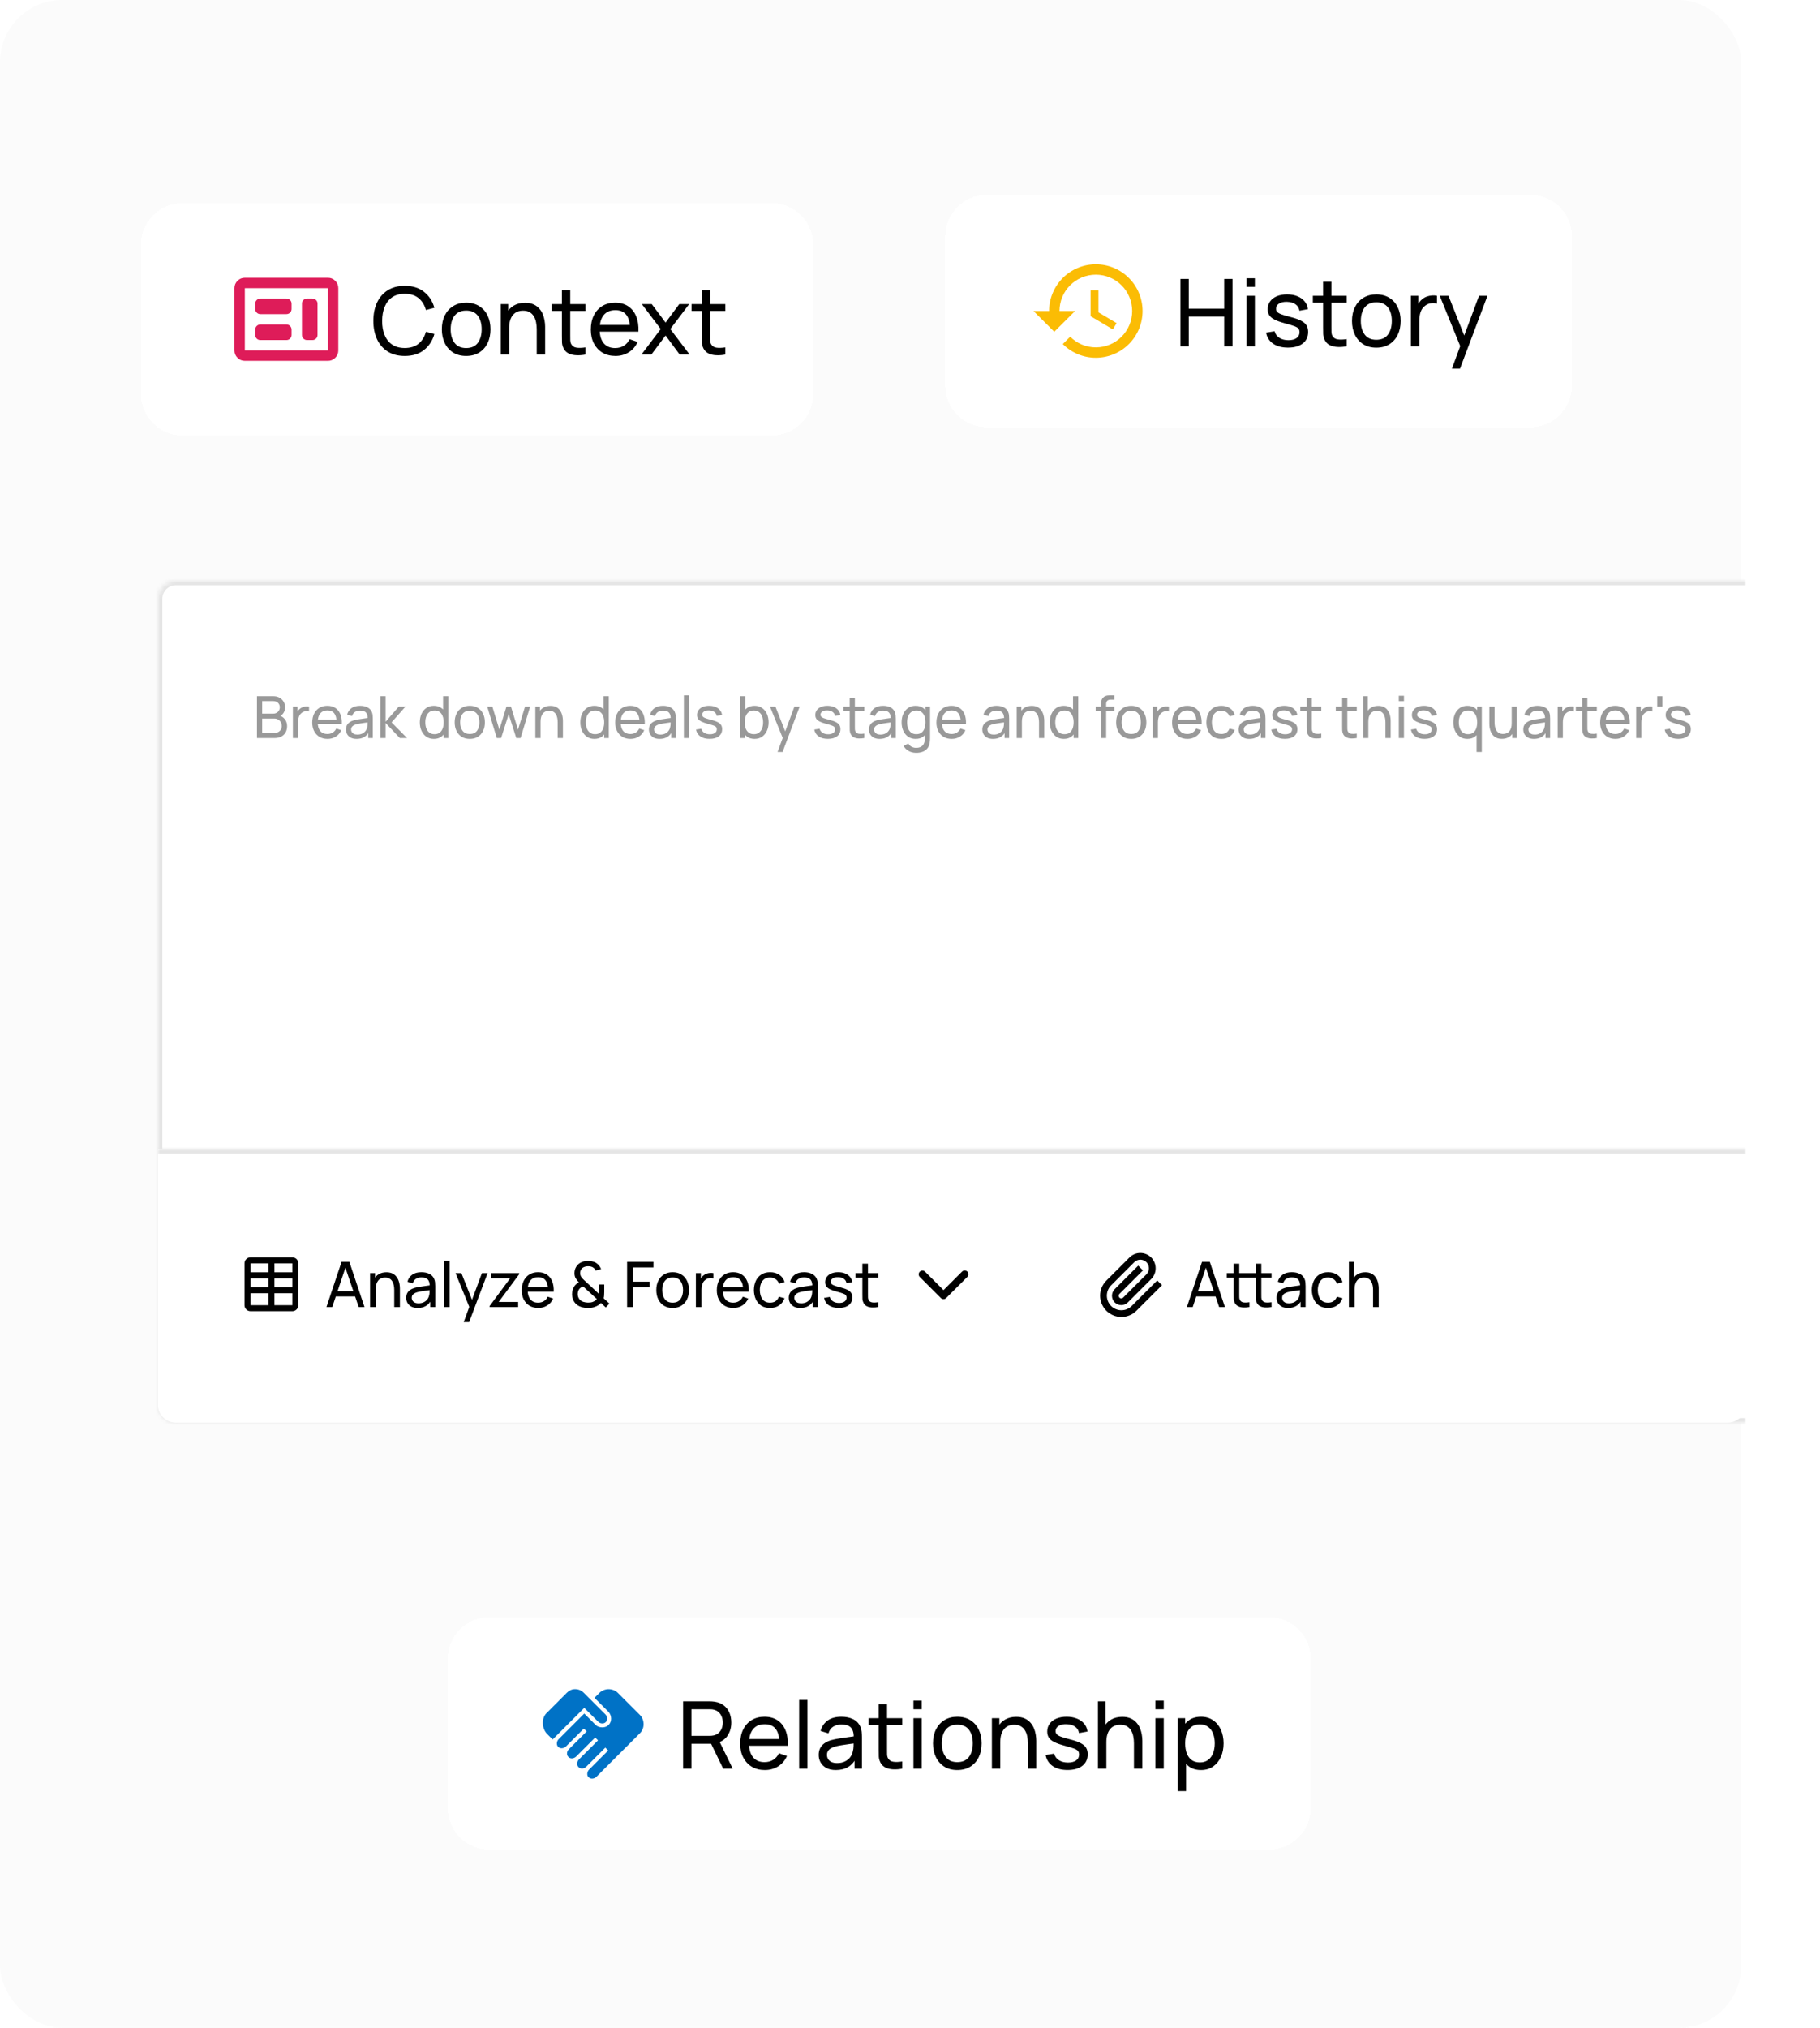 <svg width="439" height="489" viewBox="0 0 439 489" fill="none" xmlns="http://www.w3.org/2000/svg">
<g filter="url(#filter0_n_1328_1624)">
<rect width="420" height="489" rx="15" fill="#FBFBFB"/>
</g>
<g filter="url(#filter1_d_1328_1624)">
<path d="M106 397.998C106 392.463 110.487 387.977 116.021 387.977H304.134C309.668 387.977 314.155 392.463 314.155 397.998V434.008C314.155 439.543 309.668 444.029 304.134 444.029H116.021C110.487 444.029 106 439.543 106 434.008V397.998Z" fill="white" shape-rendering="crispEdges"/>
<path d="M140.811 426.916C140.505 426.916 140.235 426.812 140.003 426.603C139.771 426.396 139.655 426.123 139.655 425.784C139.655 425.622 139.69 425.443 139.761 425.246C139.832 425.048 139.938 424.879 140.08 424.738L144.693 420.127L144.001 419.435L139.396 424.047C139.254 424.189 139.094 424.295 138.916 424.365C138.738 424.436 138.557 424.471 138.374 424.471C138.051 424.471 137.778 424.359 137.553 424.135C137.329 423.91 137.217 423.637 137.218 423.315C137.218 423.123 137.257 422.934 137.335 422.751C137.415 422.567 137.514 422.414 137.635 422.293L142.248 417.682L141.563 416.997L136.951 421.603C136.826 421.729 136.67 421.831 136.484 421.91C136.297 421.989 136.11 422.029 135.923 422.028C135.604 422.028 135.332 421.915 135.106 421.688C134.88 421.462 134.766 421.19 134.766 420.872C134.766 420.688 134.802 420.507 134.872 420.329C134.942 420.152 135.048 419.992 135.19 419.85L139.513 415.526L138.822 414.842L134.506 419.166C134.386 419.286 134.233 419.386 134.046 419.465C133.859 419.544 133.67 419.583 133.478 419.583C133.139 419.583 132.861 419.475 132.645 419.259C132.429 419.043 132.322 418.766 132.322 418.427C132.322 418.243 132.357 418.062 132.427 417.885C132.498 417.707 132.604 417.547 132.745 417.405L138.932 411.218L141.63 413.923C141.86 414.153 142.119 414.315 142.408 414.41C142.698 414.506 142.991 414.554 143.287 414.554C143.891 414.554 144.395 414.355 144.8 413.958C145.205 413.561 145.408 413.052 145.408 412.434C145.408 412.141 145.351 411.847 145.239 411.549C145.126 411.253 144.95 410.985 144.711 410.745L141.395 407.429L142.622 406.201C142.898 405.931 143.23 405.719 143.62 405.566C144.01 405.413 144.4 405.336 144.79 405.336C145.205 405.336 145.61 405.413 146.005 405.566C146.4 405.719 146.737 405.935 147.016 406.215L152.382 411.583C152.645 411.847 152.853 412.169 153.007 412.548C153.16 412.926 153.237 413.346 153.237 413.806C153.237 414.224 153.159 414.618 153.003 414.99C152.848 415.362 152.64 415.677 152.382 415.936L141.834 426.491C141.699 426.626 141.54 426.73 141.358 426.804C141.178 426.878 140.996 426.915 140.812 426.915M131.301 417.473L130.004 416.176C129.65 415.826 129.382 415.406 129.203 414.915C129.023 414.423 128.934 413.943 128.934 413.475C128.934 412.98 129.014 412.531 129.174 412.128C129.334 411.725 129.539 411.399 129.788 411.15L134.719 406.213C134.989 405.943 135.289 405.729 135.621 405.57C135.951 405.411 136.311 405.332 136.702 405.332C137.121 405.332 137.505 405.407 137.854 405.556C138.205 405.705 138.524 405.924 138.813 406.213L144.029 411.427C144.154 411.552 144.256 411.708 144.334 411.894C144.413 412.08 144.452 412.257 144.452 412.424C144.452 412.758 144.343 413.038 144.125 413.265C143.906 413.491 143.63 413.604 143.296 413.604C143.108 413.604 142.927 413.57 142.754 413.502C142.581 413.434 142.421 413.326 142.275 413.18L138.926 409.847L131.301 417.473Z" fill="#0072C6"/>
<path d="M162.772 424.504V408.27H169.186C169.344 408.27 169.532 408.277 169.75 408.292C169.968 408.3 170.178 408.322 170.381 408.36C171.261 408.495 171.997 408.796 172.591 409.262C173.192 409.728 173.643 410.318 173.944 411.032C174.244 411.738 174.395 412.524 174.395 413.388C174.395 414.643 174.068 415.733 173.414 416.657C172.76 417.574 171.802 418.149 170.539 418.382L169.773 418.506H164.778V424.504H162.772ZM172.433 424.504L169.231 417.898L171.216 417.289L174.733 424.504H172.433ZM164.778 416.601H169.119C169.261 416.601 169.423 416.594 169.603 416.579C169.791 416.563 169.968 416.537 170.133 416.5C170.652 416.379 171.073 416.161 171.396 415.846C171.727 415.523 171.967 415.147 172.117 414.718C172.268 414.282 172.343 413.839 172.343 413.388C172.343 412.937 172.268 412.497 172.117 412.069C171.967 411.633 171.727 411.254 171.396 410.93C171.073 410.607 170.652 410.389 170.133 410.277C169.968 410.231 169.791 410.205 169.603 410.198C169.423 410.183 169.261 410.175 169.119 410.175H164.778V416.601ZM182.492 424.842C181.297 424.842 180.252 424.579 179.358 424.053C178.471 423.519 177.78 422.779 177.284 421.832C176.788 420.878 176.54 419.765 176.54 418.495C176.54 417.165 176.784 416.015 177.272 415.045C177.761 414.068 178.441 413.317 179.313 412.791C180.192 412.257 181.222 411.99 182.402 411.99C183.627 411.99 184.668 412.272 185.525 412.836C186.389 413.399 187.035 414.204 187.464 415.248C187.9 416.293 188.088 417.537 188.027 418.98H185.998V418.258C185.976 416.763 185.671 415.647 185.085 414.91C184.499 414.166 183.627 413.794 182.469 413.794C181.229 413.794 180.286 414.192 179.64 414.989C178.993 415.786 178.67 416.928 178.67 418.416C178.67 419.852 178.993 420.964 179.64 421.753C180.286 422.542 181.207 422.937 182.402 422.937C183.206 422.937 183.905 422.753 184.499 422.384C185.093 422.016 185.558 421.486 185.897 420.795L187.824 421.46C187.351 422.535 186.637 423.369 185.682 423.963C184.736 424.549 183.672 424.842 182.492 424.842ZM177.994 418.98V417.368H186.99V418.98H177.994ZM190.763 424.504V407.932H192.77V424.504H190.763ZM199.613 424.842C198.704 424.842 197.941 424.677 197.325 424.346C196.716 424.008 196.254 423.564 195.938 423.016C195.63 422.467 195.476 421.866 195.476 421.212C195.476 420.573 195.596 420.021 195.837 419.555C196.085 419.081 196.43 418.69 196.874 418.382C197.317 418.067 197.847 417.819 198.463 417.638C199.042 417.48 199.688 417.345 200.402 417.232C201.124 417.112 201.853 417.003 202.589 416.905C203.326 416.808 204.014 416.714 204.653 416.624L203.931 417.041C203.954 415.958 203.736 415.158 203.277 414.639C202.826 414.121 202.045 413.862 200.932 413.862C200.196 413.862 199.549 414.031 198.993 414.369C198.445 414.7 198.057 415.241 197.832 415.992L195.927 415.417C196.22 414.35 196.787 413.512 197.629 412.903C198.471 412.295 199.579 411.99 200.955 411.99C202.06 411.99 203.007 412.189 203.796 412.588C204.592 412.978 205.164 413.572 205.509 414.369C205.682 414.745 205.791 415.154 205.836 415.598C205.881 416.034 205.904 416.492 205.904 416.973V424.504H204.123V421.584L204.54 421.855C204.081 422.839 203.439 423.583 202.612 424.087C201.793 424.59 200.793 424.842 199.613 424.842ZM199.918 423.162C200.639 423.162 201.263 423.035 201.789 422.779C202.323 422.516 202.751 422.174 203.074 421.753C203.397 421.325 203.608 420.859 203.706 420.355C203.818 419.979 203.878 419.562 203.886 419.104C203.901 418.638 203.909 418.281 203.909 418.033L204.607 418.337C203.954 418.427 203.311 418.514 202.68 418.596C202.048 418.679 201.451 418.769 200.887 418.867C200.323 418.957 199.816 419.066 199.365 419.194C199.035 419.299 198.723 419.435 198.43 419.6C198.144 419.765 197.911 419.979 197.731 420.242C197.558 420.498 197.471 420.817 197.471 421.201C197.471 421.531 197.554 421.847 197.719 422.148C197.892 422.448 198.155 422.693 198.508 422.88C198.869 423.068 199.339 423.162 199.918 423.162ZM215.633 424.504C214.912 424.647 214.198 424.703 213.491 424.673C212.792 424.65 212.168 424.511 211.62 424.256C211.071 423.993 210.654 423.587 210.368 423.038C210.128 422.557 209.996 422.073 209.974 421.584C209.959 421.088 209.951 420.528 209.951 419.904V408.946H211.958V419.814C211.958 420.31 211.962 420.735 211.969 421.088C211.984 421.441 212.063 421.746 212.206 422.001C212.477 422.482 212.905 422.764 213.491 422.847C214.085 422.929 214.799 422.907 215.633 422.779V424.504ZM207.482 413.986V412.328H215.633V413.986H207.482ZM218.331 410.175V408.101H220.337V410.175H218.331ZM218.331 424.504V412.328H220.337V424.504H218.331ZM228.906 424.842C227.696 424.842 226.651 424.568 225.772 424.019C224.9 423.47 224.227 422.711 223.754 421.742C223.28 420.772 223.043 419.66 223.043 418.405C223.043 417.127 223.284 416.007 223.765 415.045C224.246 414.083 224.926 413.335 225.806 412.802C226.685 412.261 227.718 411.99 228.906 411.99C230.123 411.99 231.172 412.264 232.051 412.813C232.93 413.354 233.603 414.11 234.069 415.079C234.543 416.041 234.779 417.15 234.779 418.405C234.779 419.675 234.543 420.795 234.069 421.764C233.596 422.726 232.919 423.482 232.04 424.03C231.161 424.572 230.116 424.842 228.906 424.842ZM228.906 422.937C230.168 422.937 231.108 422.516 231.724 421.674C232.341 420.832 232.649 419.743 232.649 418.405C232.649 417.029 232.337 415.936 231.713 415.124C231.089 414.305 230.153 413.895 228.906 413.895C228.057 413.895 227.358 414.087 226.809 414.47C226.26 414.854 225.851 415.383 225.58 416.06C225.309 416.736 225.174 417.518 225.174 418.405C225.174 419.773 225.49 420.87 226.121 421.697C226.753 422.523 227.681 422.937 228.906 422.937ZM245.931 424.504V418.405C245.931 417.826 245.878 417.27 245.773 416.736C245.675 416.203 245.499 415.725 245.243 415.305C244.995 414.876 244.657 414.538 244.229 414.29C243.808 414.042 243.274 413.918 242.628 413.918C242.124 413.918 241.666 414.004 241.252 414.177C240.847 414.343 240.497 414.598 240.204 414.944C239.911 415.29 239.682 415.725 239.516 416.252C239.358 416.77 239.28 417.383 239.28 418.089L237.96 417.683C237.96 416.503 238.171 415.492 238.592 414.651C239.02 413.801 239.618 413.151 240.384 412.7C241.158 412.242 242.068 412.013 243.113 412.013C243.902 412.013 244.574 412.137 245.131 412.385C245.687 412.633 246.149 412.963 246.517 413.377C246.885 413.783 247.175 414.241 247.385 414.752C247.596 415.256 247.742 415.771 247.825 416.297C247.915 416.815 247.96 417.308 247.96 417.774V424.504H245.931ZM237.25 424.504V412.328H239.054V415.586H239.28V424.504H237.25ZM255.491 424.831C254.04 424.831 252.849 424.515 251.917 423.884C250.993 423.245 250.425 422.354 250.215 421.212L252.267 420.885C252.432 421.546 252.812 422.073 253.405 422.463C253.999 422.847 254.736 423.038 255.615 423.038C256.449 423.038 257.103 422.865 257.577 422.52C258.05 422.174 258.287 421.704 258.287 421.111C258.287 420.765 258.208 420.487 258.05 420.276C257.892 420.058 257.565 419.855 257.069 419.667C256.581 419.48 255.84 419.254 254.848 418.991C253.774 418.705 252.928 418.409 252.312 418.1C251.695 417.792 251.256 417.435 250.993 417.029C250.73 416.624 250.598 416.131 250.598 415.553C250.598 414.839 250.794 414.215 251.184 413.681C251.575 413.14 252.12 412.723 252.819 412.43C253.526 412.137 254.345 411.99 255.277 411.99C256.201 411.99 257.028 412.137 257.757 412.43C258.486 412.723 259.072 413.14 259.516 413.681C259.967 414.215 260.233 414.839 260.316 415.553L258.264 415.925C258.167 415.271 257.851 414.756 257.317 414.38C256.791 414.004 256.111 413.805 255.277 413.783C254.488 413.753 253.845 413.892 253.349 414.2C252.86 414.508 252.616 414.925 252.616 415.451C252.616 415.744 252.706 415.996 252.887 416.206C253.075 416.417 253.417 416.616 253.913 416.804C254.416 416.992 255.145 417.206 256.1 417.447C257.174 417.717 258.02 418.014 258.636 418.337C259.26 418.653 259.703 419.029 259.967 419.465C260.23 419.893 260.361 420.423 260.361 421.054C260.361 422.227 259.929 423.151 259.065 423.827C258.2 424.496 257.009 424.831 255.491 424.831ZM271.517 424.504V418.405C271.517 417.826 271.464 417.27 271.359 416.736C271.261 416.203 271.085 415.725 270.829 415.305C270.581 414.876 270.243 414.538 269.815 414.29C269.394 414.042 268.86 413.918 268.214 413.918C267.71 413.918 267.252 414.004 266.838 414.177C266.433 414.343 266.083 414.598 265.79 414.944C265.497 415.29 265.268 415.725 265.102 416.252C264.944 416.77 264.865 417.383 264.865 418.089L263.546 417.683C263.546 416.503 263.757 415.492 264.178 414.651C264.606 413.801 265.204 413.151 265.97 412.7C266.744 412.242 267.654 412.013 268.699 412.013C269.488 412.013 270.16 412.137 270.717 412.385C271.273 412.633 271.735 412.963 272.103 413.377C272.471 413.783 272.761 414.241 272.971 414.752C273.182 415.256 273.328 415.771 273.411 416.297C273.501 416.815 273.546 417.308 273.546 417.774V424.504H271.517ZM262.836 424.504V408.27H264.64V417.232H264.865V424.504H262.836ZM276.703 410.175V408.101H278.709V410.175H276.703ZM276.703 424.504V412.328H278.709V424.504H276.703ZM287.684 424.842C286.541 424.842 285.579 424.56 284.798 423.997C284.016 423.425 283.422 422.655 283.016 421.685C282.618 420.708 282.419 419.615 282.419 418.405C282.419 417.18 282.618 416.082 283.016 415.113C283.422 414.143 284.016 413.381 284.798 412.824C285.587 412.268 286.553 411.99 287.695 411.99C288.822 411.99 289.792 412.272 290.604 412.836C291.423 413.392 292.05 414.155 292.486 415.124C292.922 416.094 293.14 417.187 293.14 418.405C293.14 419.622 292.922 420.716 292.486 421.685C292.05 422.655 291.423 423.425 290.604 423.997C289.792 424.56 288.819 424.842 287.684 424.842ZM282.081 429.915V412.328H283.873V421.291H284.099V429.915H282.081ZM287.436 423.005C288.24 423.005 288.905 422.802 289.431 422.396C289.957 421.99 290.352 421.441 290.615 420.75C290.878 420.051 291.01 419.269 291.01 418.405C291.01 417.548 290.878 416.774 290.615 416.082C290.359 415.391 289.961 414.842 289.42 414.437C288.886 414.031 288.206 413.828 287.379 413.828C286.59 413.828 285.936 414.023 285.418 414.414C284.899 414.797 284.512 415.335 284.257 416.026C284.001 416.71 283.873 417.503 283.873 418.405C283.873 419.292 283.997 420.085 284.245 420.784C284.501 421.475 284.892 422.02 285.418 422.418C285.944 422.809 286.617 423.005 287.436 423.005Z" fill="black"/>
</g>
<g filter="url(#filter2_d_1328_1624)">
<mask id="path-5-inside-1_1328_1624" fill="white">
<path d="M37 143.303C37 140.914 38.937 138.977 41.326 138.977H420V341.977H41.326C38.937 341.977 37 340.04 37 337.65V143.303Z"/>
</mask>
<path d="M37 143.303C37 140.914 38.937 138.977 41.326 138.977H420V341.977H41.326C38.937 341.977 37 340.04 37 337.65V143.303Z" fill="white"/>
<path d="M35.918 143.303C35.918 140.316 38.34 137.895 41.326 137.895H420V140.058H41.326C39.534 140.058 38.082 141.511 38.082 143.303L35.918 143.303ZM420 343.058H41.326C38.34 343.058 35.918 340.637 35.918 337.65L38.082 337.65C38.082 339.442 39.534 340.895 41.326 340.895H420V343.058ZM41.326 343.058C38.34 343.058 35.918 340.637 35.918 337.65V143.303C35.918 140.316 38.34 137.895 41.326 137.895L41.326 140.058C39.534 140.058 38.082 141.511 38.082 143.303V337.65C38.082 339.442 39.534 340.895 41.326 340.895L41.326 343.058ZM420 138.977V341.977V138.977Z" fill="#E5E5E5" mask="url(#path-5-inside-1_1328_1624)"/>
<mask id="path-7-inside-2_1328_1624" fill="white">
<path d="M37 275.977H420V337.65C420 340.04 418.063 341.977 415.674 341.977H41.326C38.937 341.977 37 340.04 37 337.65V275.977Z"/>
</mask>
<path d="M37 275.977H420V337.65C420 340.04 418.063 341.977 415.674 341.977H41.326C38.937 341.977 37 340.04 37 337.65V275.977Z" fill="white"/>
<path d="M37 274.895H420V277.058H37V274.895ZM420 341.977H37H420ZM37 341.977V275.977V341.977ZM420 275.977V341.977V275.977Z" fill="#E5E5E5" mask="url(#path-7-inside-2_1328_1624)"/>
<path d="M69.435 302.125C69.799 302.125 70.15 302.262 70.416 302.51C70.683 302.757 70.847 303.096 70.874 303.459L70.877 303.567V313.662C70.877 314.026 70.74 314.376 70.493 314.643C70.245 314.91 69.906 315.073 69.543 315.1L69.435 315.104H59.34C58.977 315.104 58.626 314.967 58.359 314.719C58.093 314.472 57.929 314.133 57.902 313.77L57.898 313.662V303.567C57.898 303.203 58.036 302.853 58.283 302.586C58.531 302.319 58.87 302.156 59.232 302.129L59.34 302.125H69.435ZM63.667 310.778H59.34V313.662H63.667V310.778ZM69.435 310.778H65.109V313.662H69.435V310.778ZM69.435 307.172H65.109V309.336H69.435V307.172ZM63.667 307.172H59.34V309.336H63.667V307.172ZM69.435 303.567H65.109V305.73H69.435V303.567ZM63.667 303.567H59.34V305.73H63.667V303.567Z" fill="black"/>
<path d="M77.66 314.105L81.309 303.203H83.187L86.836 314.105H85.436L82.021 303.991H82.445L79.061 314.105H77.66ZM79.417 311.554V310.29H85.08V311.554H79.417ZM94.014 314.105V310.01C94.014 309.621 93.978 309.247 93.908 308.889C93.842 308.531 93.724 308.21 93.552 307.928C93.385 307.64 93.158 307.413 92.871 307.246C92.588 307.08 92.23 306.996 91.796 306.996C91.457 306.996 91.149 307.054 90.872 307.17C90.599 307.281 90.365 307.453 90.168 307.685C89.971 307.917 89.817 308.21 89.706 308.563C89.6 308.912 89.547 309.323 89.547 309.798L88.661 309.525C88.661 308.733 88.802 308.054 89.085 307.488C89.373 306.918 89.774 306.481 90.289 306.179C90.809 305.871 91.419 305.717 92.121 305.717C92.651 305.717 93.103 305.8 93.476 305.967C93.85 306.133 94.16 306.355 94.407 306.633C94.655 306.905 94.849 307.213 94.99 307.557C95.132 307.895 95.23 308.24 95.286 308.594C95.346 308.942 95.377 309.273 95.377 309.586V314.105H94.014ZM88.184 314.105V305.929H89.395V308.117H89.547V314.105H88.184ZM99.669 314.333C99.058 314.333 98.546 314.222 98.132 313.999C97.724 313.772 97.413 313.475 97.201 313.106C96.994 312.738 96.891 312.334 96.891 311.895C96.891 311.466 96.971 311.095 97.133 310.782C97.299 310.464 97.532 310.201 97.829 309.994C98.127 309.782 98.483 309.616 98.897 309.495C99.286 309.389 99.72 309.298 100.199 309.222C100.684 309.141 101.173 309.068 101.668 309.003C102.163 308.937 102.624 308.874 103.054 308.813L102.569 309.093C102.584 308.367 102.438 307.829 102.13 307.481C101.827 307.133 101.302 306.958 100.555 306.958C100.06 306.958 99.626 307.072 99.253 307.299C98.884 307.521 98.624 307.885 98.473 308.389L97.194 308.003C97.39 307.286 97.771 306.724 98.337 306.315C98.902 305.906 99.647 305.702 100.57 305.702C101.312 305.702 101.948 305.835 102.478 306.103C103.013 306.365 103.397 306.764 103.629 307.299C103.745 307.551 103.818 307.827 103.848 308.124C103.879 308.417 103.894 308.725 103.894 309.048V314.105H102.698V312.145L102.978 312.326C102.67 312.987 102.238 313.487 101.683 313.825C101.133 314.164 100.462 314.333 99.669 314.333ZM99.874 313.205C100.358 313.205 100.777 313.119 101.13 312.947C101.489 312.77 101.777 312.541 101.994 312.258C102.211 311.97 102.352 311.658 102.418 311.319C102.493 311.067 102.534 310.787 102.539 310.479C102.549 310.166 102.554 309.926 102.554 309.76L103.023 309.964C102.584 310.025 102.153 310.083 101.729 310.138C101.305 310.194 100.903 310.254 100.525 310.32C100.146 310.381 99.805 310.454 99.503 310.54C99.281 310.61 99.071 310.701 98.874 310.812C98.683 310.923 98.526 311.067 98.405 311.244C98.289 311.415 98.231 311.63 98.231 311.887C98.231 312.109 98.286 312.321 98.397 312.523C98.513 312.725 98.69 312.889 98.927 313.015C99.17 313.141 99.485 313.205 99.874 313.205ZM106.014 314.105V302.976H107.361V314.105H106.014ZM110.769 317.74L112.351 313.439L112.374 314.711L108.8 305.929H110.216L113.017 312.993H112.533L115.16 305.929H116.53L112.079 317.74H110.769ZM117.024 314.105V313.863L121.983 307.155H117.433V305.929H124.156V306.186L119.204 312.879H123.898V314.105H117.024ZM128.762 314.333C127.959 314.333 127.258 314.156 126.657 313.803C126.062 313.444 125.597 312.947 125.264 312.311C124.931 311.67 124.765 310.923 124.765 310.07C124.765 309.177 124.929 308.404 125.257 307.753C125.585 307.097 126.041 306.592 126.627 306.239C127.218 305.881 127.909 305.702 128.701 305.702C129.524 305.702 130.223 305.891 130.799 306.269C131.379 306.648 131.813 307.188 132.101 307.89C132.394 308.591 132.52 309.427 132.479 310.396H131.117V309.911C131.101 308.907 130.897 308.157 130.503 307.663C130.11 307.163 129.524 306.913 128.747 306.913C127.914 306.913 127.281 307.18 126.847 307.716C126.412 308.251 126.195 309.018 126.195 310.017C126.195 310.981 126.412 311.728 126.847 312.258C127.281 312.788 127.899 313.053 128.701 313.053C129.242 313.053 129.711 312.929 130.11 312.682C130.508 312.435 130.821 312.079 131.048 311.615L132.343 312.061C132.025 312.783 131.546 313.343 130.905 313.742C130.269 314.136 129.554 314.333 128.762 314.333ZM125.741 310.396V309.313H131.783V310.396H125.741ZM140.74 314.333C140.134 314.333 139.569 314.244 139.044 314.068C138.519 313.891 138.08 313.613 137.726 313.235C137.454 312.932 137.249 312.599 137.113 312.235C136.982 311.867 136.909 311.478 136.894 311.069C136.894 310.671 136.952 310.282 137.068 309.904C137.184 309.52 137.368 309.179 137.62 308.881C137.752 308.72 137.898 308.584 138.059 308.473C138.226 308.357 138.393 308.258 138.559 308.177C138.211 307.804 137.943 307.453 137.757 307.125C137.575 306.797 137.484 306.401 137.484 305.936C137.484 305.346 137.635 304.813 137.938 304.339C138.246 303.859 138.665 303.509 139.195 303.286C139.453 303.175 139.715 303.1 139.983 303.059C140.255 303.014 140.52 302.991 140.777 302.991C141.212 302.991 141.633 303.052 142.042 303.173C142.451 303.294 142.799 303.491 143.087 303.763C143.278 303.925 143.442 304.112 143.579 304.324C143.715 304.531 143.821 304.748 143.897 304.975L142.579 305.316C142.483 305.058 142.324 304.841 142.102 304.664C141.926 304.513 141.719 304.409 141.482 304.354C141.249 304.298 141.015 304.271 140.777 304.271C140.384 304.271 140.028 304.346 139.71 304.498C139.427 304.634 139.215 304.826 139.074 305.073C138.933 305.315 138.862 305.603 138.862 305.936C138.862 306.224 138.91 306.461 139.006 306.648C139.107 306.83 139.246 307.024 139.422 307.231C139.528 307.342 139.647 307.461 139.778 307.587C139.914 307.708 140.053 307.834 140.195 307.965L143.405 310.948C143.42 310.822 143.43 310.693 143.435 310.562C143.44 310.431 143.442 310.305 143.442 310.184L143.435 308.677H144.669V310.449C144.669 310.807 144.656 311.112 144.631 311.365C144.611 311.617 144.576 311.827 144.525 311.993L145.911 313.273L145.032 314.211L143.882 313.121C143.685 313.343 143.45 313.538 143.177 313.704C142.905 313.871 142.632 313.997 142.36 314.083C142.102 314.179 141.837 314.244 141.565 314.28C141.292 314.315 141.017 314.333 140.74 314.333ZM140.77 313.038C141.017 313.038 141.242 313.023 141.444 312.993C141.646 312.962 141.837 312.904 142.019 312.818C142.261 312.702 142.448 312.591 142.579 312.485C142.711 312.379 142.819 312.281 142.905 312.19L139.581 309.146C139.4 309.207 139.228 309.288 139.066 309.389C138.91 309.49 138.774 309.608 138.658 309.745C138.526 309.906 138.428 310.095 138.362 310.312C138.302 310.529 138.271 310.759 138.271 311.001C138.277 311.259 138.319 311.496 138.4 311.713C138.481 311.93 138.594 312.124 138.741 312.296C138.963 312.553 139.263 312.743 139.642 312.864C140.02 312.98 140.396 313.038 140.77 313.038ZM150.18 314.105V303.203H156.539V304.551H151.527V307.981H155.631V309.328H151.527V314.105H150.18ZM161.159 314.333C160.347 314.333 159.645 314.148 159.055 313.78C158.469 313.411 158.017 312.902 157.699 312.251C157.381 311.599 157.222 310.852 157.222 310.01C157.222 309.151 157.384 308.399 157.707 307.753C158.03 307.107 158.487 306.605 159.077 306.247C159.668 305.883 160.362 305.702 161.159 305.702C161.977 305.702 162.681 305.886 163.272 306.254C163.862 306.618 164.314 307.125 164.627 307.776C164.945 308.422 165.104 309.167 165.104 310.01C165.104 310.863 164.945 311.615 164.627 312.266C164.309 312.912 163.855 313.419 163.264 313.787C162.673 314.151 161.972 314.333 161.159 314.333ZM161.159 313.053C162.007 313.053 162.638 312.77 163.052 312.205C163.466 311.64 163.673 310.908 163.673 310.01C163.673 309.086 163.463 308.351 163.044 307.806C162.626 307.256 161.997 306.981 161.159 306.981C160.589 306.981 160.12 307.11 159.751 307.367C159.383 307.625 159.108 307.981 158.926 308.435C158.744 308.889 158.653 309.414 158.653 310.01C158.653 310.928 158.865 311.665 159.289 312.22C159.713 312.775 160.337 313.053 161.159 313.053ZM166.771 314.105V305.929H167.975V307.905L167.778 307.647C167.874 307.395 167.997 307.163 168.149 306.951C168.305 306.739 168.479 306.565 168.671 306.428C168.883 306.257 169.123 306.126 169.39 306.035C169.658 305.944 169.93 305.891 170.208 305.876C170.486 305.856 170.746 305.873 170.988 305.929V307.193C170.705 307.117 170.395 307.097 170.057 307.133C169.718 307.168 169.405 307.292 169.118 307.504C168.855 307.69 168.651 307.917 168.504 308.185C168.363 308.452 168.265 308.743 168.209 309.056C168.154 309.363 168.126 309.679 168.126 310.002V314.105H166.771ZM175.815 314.333C175.012 314.333 174.311 314.156 173.71 313.803C173.114 313.444 172.65 312.947 172.317 312.311C171.984 311.67 171.817 310.923 171.817 310.07C171.817 309.177 171.981 308.404 172.309 307.753C172.637 307.097 173.094 306.592 173.68 306.239C174.27 305.881 174.962 305.702 175.754 305.702C176.577 305.702 177.276 305.891 177.851 306.269C178.432 306.648 178.866 307.188 179.154 307.89C179.446 308.591 179.573 309.427 179.532 310.396H178.169V309.911C178.154 308.907 177.95 308.157 177.556 307.663C177.162 307.163 176.577 306.913 175.8 306.913C174.967 306.913 174.333 307.18 173.899 307.716C173.465 308.251 173.248 309.018 173.248 310.017C173.248 310.981 173.465 311.728 173.899 312.258C174.333 312.788 174.952 313.053 175.754 313.053C176.294 313.053 176.764 312.929 177.162 312.682C177.561 312.435 177.874 312.079 178.101 311.615L179.396 312.061C179.078 312.783 178.598 313.343 177.957 313.742C177.321 314.136 176.607 314.333 175.815 314.333ZM172.794 310.396V309.313H178.836V310.396H172.794ZM184.663 314.333C183.835 314.333 183.131 314.148 182.55 313.78C181.975 313.406 181.536 312.894 181.233 312.243C180.93 311.592 180.774 310.85 180.764 310.017C180.774 309.164 180.933 308.415 181.241 307.769C181.553 307.117 182 306.61 182.581 306.247C183.161 305.883 183.86 305.702 184.678 305.702C185.541 305.702 186.283 305.914 186.904 306.338C187.53 306.762 187.948 307.342 188.16 308.079L186.828 308.48C186.656 308.006 186.376 307.637 185.988 307.375C185.604 307.112 185.162 306.981 184.663 306.981C184.102 306.981 183.641 307.112 183.277 307.375C182.914 307.632 182.644 307.991 182.467 308.45C182.29 308.904 182.199 309.427 182.194 310.017C182.205 310.926 182.414 311.66 182.823 312.22C183.237 312.775 183.85 313.053 184.663 313.053C185.198 313.053 185.642 312.932 185.995 312.69C186.348 312.442 186.616 312.087 186.798 311.622L188.16 311.978C187.878 312.74 187.436 313.323 186.835 313.727C186.235 314.131 185.511 314.333 184.663 314.333ZM191.956 314.333C191.345 314.333 190.833 314.222 190.419 313.999C190.01 313.772 189.7 313.475 189.488 313.106C189.281 312.738 189.177 312.334 189.177 311.895C189.177 311.466 189.258 311.095 189.42 310.782C189.586 310.464 189.818 310.201 190.116 309.994C190.414 309.782 190.77 309.616 191.184 309.495C191.572 309.389 192.006 309.298 192.486 309.222C192.971 309.141 193.46 309.068 193.955 309.003C194.449 308.937 194.911 308.874 195.34 308.813L194.856 309.093C194.871 308.367 194.724 307.829 194.417 307.481C194.114 307.133 193.589 306.958 192.842 306.958C192.347 306.958 191.913 307.072 191.54 307.299C191.171 307.521 190.911 307.885 190.76 308.389L189.48 308.003C189.677 307.286 190.058 306.724 190.623 306.315C191.189 305.906 191.933 305.702 192.857 305.702C193.599 305.702 194.235 305.835 194.765 306.103C195.3 306.365 195.683 306.764 195.916 307.299C196.032 307.551 196.105 307.827 196.135 308.124C196.165 308.417 196.181 308.725 196.181 309.048V314.105H194.984V312.145L195.265 312.326C194.957 312.987 194.525 313.487 193.97 313.825C193.42 314.164 192.748 314.333 191.956 314.333ZM192.16 313.205C192.645 313.205 193.064 313.119 193.417 312.947C193.776 312.77 194.063 312.541 194.28 312.258C194.497 311.97 194.639 311.658 194.704 311.319C194.78 311.067 194.82 310.787 194.825 310.479C194.836 310.166 194.841 309.926 194.841 309.76L195.31 309.964C194.871 310.025 194.439 310.083 194.015 310.138C193.591 310.194 193.19 310.254 192.812 310.32C192.433 310.381 192.092 310.454 191.789 310.54C191.567 310.61 191.358 310.701 191.161 310.812C190.969 310.923 190.813 311.067 190.692 311.244C190.576 311.415 190.517 311.63 190.517 311.887C190.517 312.109 190.573 312.321 190.684 312.523C190.8 312.725 190.977 312.889 191.214 313.015C191.456 313.141 191.772 313.205 192.16 313.205ZM201.238 314.325C200.264 314.325 199.464 314.113 198.838 313.689C198.217 313.26 197.836 312.662 197.695 311.895L199.073 311.675C199.184 312.119 199.439 312.473 199.837 312.735C200.236 312.993 200.731 313.121 201.321 313.121C201.882 313.121 202.321 313.005 202.639 312.773C202.957 312.541 203.116 312.225 203.116 311.827C203.116 311.594 203.063 311.408 202.957 311.266C202.851 311.12 202.631 310.984 202.298 310.857C201.97 310.731 201.473 310.58 200.807 310.403C200.085 310.211 199.517 310.012 199.103 309.805C198.689 309.598 198.394 309.358 198.217 309.086C198.041 308.813 197.952 308.483 197.952 308.094C197.952 307.615 198.083 307.196 198.346 306.837C198.608 306.474 198.974 306.194 199.444 305.997C199.918 305.8 200.468 305.702 201.094 305.702C201.715 305.702 202.27 305.8 202.76 305.997C203.249 306.194 203.643 306.474 203.941 306.837C204.244 307.196 204.423 307.615 204.478 308.094L203.101 308.344C203.035 307.905 202.823 307.559 202.465 307.307C202.111 307.054 201.654 306.921 201.094 306.905C200.564 306.885 200.133 306.979 199.8 307.186C199.472 307.392 199.307 307.673 199.307 308.026C199.307 308.223 199.368 308.392 199.489 308.533C199.615 308.675 199.845 308.808 200.178 308.934C200.516 309.061 201.006 309.204 201.647 309.366C202.369 309.548 202.937 309.747 203.35 309.964C203.769 310.176 204.067 310.428 204.244 310.721C204.42 311.009 204.509 311.365 204.509 311.789C204.509 312.576 204.219 313.197 203.638 313.651C203.058 314.1 202.258 314.325 201.238 314.325ZM210.744 314.105C210.259 314.201 209.78 314.239 209.305 314.219C208.836 314.204 208.417 314.111 208.049 313.939C207.68 313.762 207.4 313.49 207.208 313.121C207.047 312.798 206.958 312.473 206.943 312.145C206.933 311.811 206.928 311.435 206.928 311.016V303.657H208.276V310.956C208.276 311.289 208.278 311.574 208.283 311.811C208.293 312.049 208.346 312.253 208.442 312.425C208.624 312.748 208.912 312.937 209.305 312.993C209.704 313.048 210.184 313.033 210.744 312.947V314.105ZM205.27 307.042V305.929H210.744V307.042H205.27Z" fill="black"/>
<g clip-path="url(#clip0_1328_1624)">
<path fill-rule="evenodd" clip-rule="evenodd" d="M225.863 311.939C226.032 312.108 226.262 312.203 226.501 312.203C226.74 312.203 226.969 312.108 227.138 311.939L232.237 306.841C232.323 306.757 232.391 306.658 232.439 306.548C232.486 306.438 232.511 306.32 232.512 306.2C232.513 306.08 232.49 305.962 232.445 305.851C232.399 305.74 232.332 305.64 232.248 305.555C232.163 305.47 232.062 305.403 231.952 305.358C231.841 305.313 231.722 305.29 231.603 305.291C231.483 305.292 231.365 305.317 231.255 305.364C231.145 305.411 231.045 305.48 230.962 305.566L226.501 310.028L222.039 305.566C221.869 305.402 221.641 305.311 221.405 305.313C221.169 305.315 220.943 305.41 220.776 305.577C220.609 305.744 220.514 305.97 220.512 306.207C220.51 306.443 220.6 306.671 220.765 306.841L225.863 311.939Z" fill="black"/>
</g>
<path d="M278.055 308.838L272.446 314.446C271.633 315.247 270.536 315.693 269.395 315.689C268.253 315.684 267.16 315.228 266.353 314.421C265.546 313.614 265.091 312.521 265.086 311.38C265.081 310.239 265.528 309.142 266.328 308.328L271.937 302.72C272.204 302.452 272.522 302.24 272.872 302.095C273.222 301.95 273.597 301.875 273.976 301.875C274.355 301.875 274.73 301.95 275.08 302.095C275.43 302.24 275.748 302.452 276.016 302.72C276.283 302.988 276.496 303.306 276.641 303.656C276.786 304.005 276.86 304.381 276.86 304.759C276.86 305.138 276.786 305.513 276.641 305.863C276.496 306.213 276.283 306.531 276.016 306.799L270.407 312.407C270.137 312.678 269.77 312.83 269.387 312.83C269.005 312.83 268.638 312.678 268.367 312.407C268.097 312.137 267.945 311.77 267.945 311.387C267.945 311.005 268.097 310.638 268.367 310.367L273.466 305.269" stroke="black" stroke-width="1.622" stroke-linecap="square"/>
<path d="M285.207 314.105L288.856 303.203H290.734L294.383 314.105H292.983L289.568 303.991H289.992L286.608 314.105H285.207ZM286.964 311.554V310.29H292.627V311.554H286.964ZM300.304 314.105C299.819 314.201 299.34 314.239 298.865 314.219C298.396 314.204 297.977 314.111 297.609 313.939C297.24 313.762 296.96 313.49 296.768 313.121C296.607 312.798 296.518 312.473 296.503 312.145C296.493 311.811 296.488 311.435 296.488 311.016V303.657H297.836V310.956C297.836 311.289 297.838 311.574 297.843 311.811C297.853 312.049 297.906 312.253 298.002 312.425C298.184 312.748 298.472 312.937 298.865 312.993C299.264 313.048 299.744 313.033 300.304 312.947V314.105ZM294.83 307.042V305.929H300.304V307.042H294.83ZM305.626 314.105C305.142 314.201 304.662 314.239 304.188 314.219C303.718 314.204 303.299 314.111 302.931 313.939C302.563 313.762 302.282 313.49 302.091 313.121C301.929 312.798 301.841 312.473 301.826 312.145C301.816 311.811 301.811 311.435 301.811 311.016V303.657H303.158V310.956C303.158 311.289 303.161 311.574 303.166 311.811C303.176 312.049 303.229 312.253 303.325 312.425C303.506 312.748 303.794 312.937 304.188 312.993C304.587 313.048 305.066 313.033 305.626 312.947V314.105ZM300.152 307.042V305.929H305.626V307.042H300.152ZM309.612 314.333C309.001 314.333 308.489 314.222 308.075 313.999C307.666 313.772 307.355 313.475 307.143 313.106C306.937 312.738 306.833 312.334 306.833 311.895C306.833 311.466 306.914 311.095 307.075 310.782C307.242 310.464 307.474 310.201 307.772 309.994C308.07 309.782 308.426 309.616 308.839 309.495C309.228 309.389 309.662 309.298 310.142 309.222C310.626 309.141 311.116 309.068 311.61 309.003C312.105 308.937 312.567 308.874 312.996 308.813L312.511 309.093C312.526 308.367 312.38 307.829 312.072 307.481C311.769 307.133 311.244 306.958 310.497 306.958C310.003 306.958 309.569 307.072 309.195 307.299C308.827 307.521 308.567 307.885 308.415 308.389L307.136 308.003C307.333 307.286 307.714 306.724 308.279 306.315C308.844 305.906 309.589 305.702 310.513 305.702C311.255 305.702 311.891 305.835 312.421 306.103C312.956 306.365 313.339 306.764 313.571 307.299C313.687 307.551 313.761 307.827 313.791 308.124C313.821 308.417 313.836 308.725 313.836 309.048V314.105H312.64V312.145L312.92 312.326C312.612 312.987 312.181 313.487 311.626 313.825C311.075 314.164 310.404 314.333 309.612 314.333ZM309.816 313.205C310.301 313.205 310.72 313.119 311.073 312.947C311.431 312.77 311.719 312.541 311.936 312.258C312.153 311.97 312.294 311.658 312.36 311.319C312.436 311.067 312.476 310.787 312.481 310.479C312.491 310.166 312.496 309.926 312.496 309.76L312.966 309.964C312.526 310.025 312.095 310.083 311.671 310.138C311.247 310.194 310.846 310.254 310.467 310.32C310.089 310.381 309.748 310.454 309.445 310.54C309.223 310.61 309.014 310.701 308.817 310.812C308.625 310.923 308.468 311.067 308.347 311.244C308.231 311.415 308.173 311.63 308.173 311.887C308.173 312.109 308.229 312.321 308.34 312.523C308.456 312.725 308.632 312.889 308.87 313.015C309.112 313.141 309.427 313.205 309.816 313.205ZM319.25 314.333C318.422 314.333 317.718 314.148 317.137 313.78C316.562 313.406 316.123 312.894 315.82 312.243C315.517 311.592 315.361 310.85 315.35 310.017C315.361 309.164 315.52 308.415 315.827 307.769C316.14 307.117 316.587 306.61 317.168 306.247C317.748 305.883 318.447 305.702 319.265 305.702C320.128 305.702 320.87 305.914 321.491 306.338C322.116 306.762 322.535 307.342 322.747 308.079L321.415 308.48C321.243 308.006 320.963 307.637 320.575 307.375C320.191 307.112 319.749 306.981 319.25 306.981C318.689 306.981 318.227 307.112 317.864 307.375C317.501 307.632 317.231 307.991 317.054 308.45C316.877 308.904 316.786 309.427 316.781 310.017C316.792 310.926 317.001 311.66 317.41 312.22C317.824 312.775 318.437 313.053 319.25 313.053C319.785 313.053 320.229 312.932 320.582 312.69C320.935 312.442 321.203 312.087 321.385 311.622L322.747 311.978C322.465 312.74 322.023 313.323 321.422 313.727C320.822 314.131 320.098 314.333 319.25 314.333ZM330.115 314.105V310.01C330.115 309.621 330.079 309.247 330.009 308.889C329.943 308.531 329.824 308.21 329.653 307.928C329.486 307.64 329.259 307.413 328.971 307.246C328.689 307.08 328.33 306.996 327.896 306.996C327.558 306.996 327.25 307.054 326.973 307.17C326.7 307.281 326.465 307.453 326.269 307.685C326.072 307.917 325.918 308.21 325.807 308.563C325.701 308.912 325.648 309.323 325.648 309.798L324.762 309.525C324.762 308.733 324.903 308.054 325.186 307.488C325.474 306.918 325.875 306.481 326.39 306.179C326.91 305.871 327.52 305.717 328.222 305.717C328.752 305.717 329.204 305.8 329.577 305.967C329.951 306.133 330.261 306.355 330.508 306.633C330.756 306.905 330.95 307.213 331.091 307.557C331.233 307.895 331.331 308.24 331.387 308.594C331.447 308.942 331.478 309.273 331.478 309.586V314.105H330.115ZM324.285 314.105V303.203H325.496V309.222H325.648V314.105H324.285Z" fill="black"/>
</g>
<g filter="url(#filter3_d_1328_1624)">
<path d="M226 54.998C226 49.463 230.487 44.977 236.021 44.977H367.134C372.668 44.977 377.155 49.463 377.155 54.998V91.008C377.155 96.543 372.668 101.029 367.134 101.029H236.021C230.487 101.029 226 96.543 226 91.008V54.998Z" fill="white" shape-rendering="crispEdges"/>
<path d="M262.323 61.73C259.333 61.73 256.466 62.918 254.352 65.032C252.238 67.146 251.05 70.013 251.05 73.003H247.293L252.165 77.875L252.253 78.05L257.313 73.003H253.555C253.555 68.156 257.476 64.236 262.323 64.236C267.17 64.236 271.09 68.156 271.09 73.003C271.09 77.85 267.17 81.77 262.323 81.77C259.906 81.77 257.714 80.781 256.136 79.19L254.357 80.969C255.401 82.019 256.642 82.851 258.009 83.419C259.377 83.987 260.843 84.278 262.323 84.275C265.313 84.275 268.18 83.088 270.294 80.974C272.408 78.86 273.595 75.993 273.595 73.003C273.595 70.013 272.408 67.146 270.294 65.032C268.18 62.918 265.313 61.73 262.323 61.73ZM261.07 67.993V74.255L266.431 77.437L267.333 75.921L262.949 73.316V67.993H261.07Z" fill="#FBBC04"/>
<path d="M282.731 81.504V65.27H284.738V72.429H293.283V65.27H295.29V81.504H293.283V74.334H284.738V81.504H282.731ZM298.678 67.175V65.101H300.685V67.175H298.678ZM298.678 81.504V69.328H300.685V81.504H298.678ZM308.667 81.831C307.216 81.831 306.025 81.515 305.093 80.884C304.169 80.245 303.601 79.354 303.391 78.212L305.443 77.885C305.608 78.546 305.988 79.073 306.581 79.463C307.175 79.847 307.912 80.038 308.791 80.038C309.625 80.038 310.279 79.865 310.753 79.52C311.226 79.174 311.463 78.704 311.463 78.111C311.463 77.765 311.384 77.487 311.226 77.276C311.068 77.058 310.741 76.855 310.245 76.668C309.757 76.48 309.016 76.254 308.024 75.991C306.95 75.706 306.104 75.409 305.488 75.1C304.872 74.792 304.432 74.435 304.169 74.029C303.906 73.624 303.774 73.131 303.774 72.553C303.774 71.839 303.97 71.215 304.36 70.681C304.751 70.14 305.296 69.723 305.995 69.43C306.702 69.137 307.521 68.99 308.453 68.99C309.377 68.99 310.204 69.137 310.933 69.43C311.662 69.723 312.248 70.14 312.692 70.681C313.143 71.215 313.409 71.839 313.492 72.553L311.44 72.925C311.343 72.271 311.027 71.756 310.493 71.38C309.967 71.004 309.287 70.805 308.453 70.783C307.664 70.753 307.021 70.892 306.525 71.2C306.036 71.508 305.792 71.925 305.792 72.451C305.792 72.744 305.882 72.996 306.063 73.207C306.251 73.417 306.593 73.616 307.089 73.804C307.592 73.992 308.321 74.206 309.276 74.447C310.351 74.717 311.196 75.014 311.812 75.337C312.436 75.653 312.88 76.029 313.143 76.465C313.406 76.893 313.537 77.423 313.537 78.054C313.537 79.227 313.105 80.151 312.241 80.828C311.376 81.496 310.185 81.831 308.667 81.831ZM322.822 81.504C322.1 81.647 321.386 81.703 320.68 81.673C319.981 81.65 319.357 81.511 318.808 81.256C318.26 80.993 317.842 80.587 317.557 80.038C317.316 79.557 317.185 79.073 317.162 78.584C317.147 78.088 317.14 77.528 317.14 76.904V65.946H319.146V76.814C319.146 77.31 319.15 77.735 319.158 78.088C319.173 78.441 319.252 78.746 319.394 79.001C319.665 79.482 320.093 79.764 320.68 79.847C321.273 79.929 321.987 79.907 322.822 79.779V81.504ZM314.671 70.986V69.328H322.822V70.986H314.671ZM329.973 81.842C328.763 81.842 327.718 81.568 326.839 81.019C325.967 80.471 325.294 79.711 324.821 78.742C324.347 77.772 324.111 76.66 324.111 75.405C324.111 74.127 324.351 73.007 324.832 72.045C325.313 71.083 325.993 70.335 326.873 69.802C327.752 69.261 328.786 68.99 329.973 68.99C331.191 68.99 332.239 69.264 333.118 69.813C333.998 70.354 334.67 71.11 335.136 72.079C335.61 73.041 335.847 74.15 335.847 75.405C335.847 76.675 335.61 77.795 335.136 78.764C334.663 79.726 333.986 80.482 333.107 81.03C332.228 81.572 331.183 81.842 329.973 81.842ZM329.973 79.937C331.236 79.937 332.175 79.516 332.791 78.674C333.408 77.832 333.716 76.743 333.716 75.405C333.716 74.029 333.404 72.936 332.78 72.124C332.156 71.305 331.221 70.895 329.973 70.895C329.124 70.895 328.425 71.087 327.876 71.47C327.327 71.854 326.918 72.383 326.647 73.06C326.377 73.736 326.241 74.518 326.241 75.405C326.241 76.773 326.557 77.87 327.188 78.697C327.82 79.523 328.748 79.937 329.973 79.937ZM338.329 81.504V69.328H340.121V72.271L339.828 71.888C339.971 71.512 340.155 71.166 340.381 70.85C340.614 70.535 340.873 70.275 341.158 70.072C341.474 69.817 341.831 69.621 342.229 69.486C342.628 69.351 343.034 69.272 343.447 69.249C343.86 69.219 344.247 69.246 344.608 69.328V71.211C344.187 71.098 343.725 71.068 343.222 71.121C342.718 71.174 342.252 71.358 341.824 71.673C341.433 71.951 341.128 72.29 340.91 72.688C340.7 73.086 340.553 73.518 340.471 73.984C340.388 74.443 340.347 74.913 340.347 75.394V81.504H338.329ZM348.211 86.915L350.567 80.512L350.601 82.406L345.28 69.328H347.388L351.559 79.847H350.838L354.75 69.328H356.79L350.161 86.915H348.211Z" fill="black"/>
</g>
<g filter="url(#filter4_d_1328_1624)">
<path d="M32 56.998C32 51.463 36.487 46.977 42.021 46.977H184.134C189.668 46.977 194.155 51.463 194.155 56.998V93.008C194.155 98.543 189.668 103.029 184.134 103.029H42.021C36.487 103.029 32 98.543 32 93.008V56.998Z" fill="white" shape-rendering="crispEdges"/>
<path d="M60.813 80.01H67.076C67.431 80.01 67.728 79.89 67.969 79.65C68.209 79.409 68.329 79.112 68.328 78.758V77.505C68.328 77.151 68.208 76.853 67.968 76.614C67.727 76.374 67.43 76.254 67.076 76.253H60.813C60.458 76.253 60.161 76.373 59.922 76.614C59.682 76.854 59.562 77.151 59.561 77.505V78.758C59.561 79.113 59.681 79.41 59.922 79.651C60.162 79.891 60.459 80.011 60.813 80.01ZM72.086 80.01H73.338C73.693 80.01 73.991 79.89 74.231 79.65C74.472 79.409 74.592 79.112 74.591 78.758V71.243C74.591 70.888 74.471 70.591 74.23 70.351C73.99 70.112 73.692 69.991 73.338 69.99H72.086C71.731 69.99 71.434 70.111 71.194 70.351C70.954 70.592 70.834 70.889 70.833 71.243V78.758C70.833 79.113 70.954 79.41 71.194 79.651C71.434 79.891 71.732 80.011 72.086 80.01ZM60.813 73.748H67.076C67.431 73.748 67.728 73.628 67.969 73.387C68.209 73.147 68.329 72.85 68.328 72.496V71.243C68.328 70.888 68.208 70.591 67.968 70.351C67.727 70.112 67.43 69.991 67.076 69.99H60.813C60.458 69.99 60.161 70.111 59.922 70.351C59.682 70.592 59.562 70.889 59.561 71.243V72.496C59.561 72.85 59.681 73.148 59.922 73.388C60.162 73.629 60.459 73.749 60.813 73.748ZM57.056 85.02C56.367 85.02 55.777 84.775 55.287 84.285C54.797 83.795 54.552 83.205 54.551 82.516V67.486C54.551 66.797 54.796 66.207 55.287 65.717C55.778 65.227 56.368 64.981 57.056 64.981H77.096C77.785 64.981 78.375 65.226 78.866 65.717C79.356 66.208 79.602 66.797 79.601 67.486V82.516C79.601 83.204 79.356 83.794 78.866 84.285C78.375 84.776 77.785 85.021 77.096 85.02H57.056ZM57.056 82.516H77.096V67.486H57.056V82.516Z" fill="#DE1C59"/>
<path d="M95.632 83.842C94.016 83.842 92.644 83.485 91.517 82.771C90.389 82.057 89.529 81.065 88.935 79.795C88.349 78.525 88.056 77.055 88.056 75.387C88.056 73.718 88.349 72.249 88.935 70.979C89.529 69.709 90.389 68.717 91.517 68.003C92.644 67.289 94.016 66.932 95.632 66.932C97.51 66.932 99.055 67.409 100.265 68.363C101.483 69.318 102.321 70.603 102.779 72.219L100.738 72.76C100.408 71.55 99.818 70.596 98.969 69.897C98.119 69.198 97.007 68.848 95.632 68.848C94.421 68.848 93.414 69.122 92.61 69.671C91.806 70.22 91.201 70.986 90.795 71.971C90.389 72.948 90.183 74.087 90.175 75.387C90.168 76.68 90.367 77.818 90.772 78.803C91.178 79.78 91.787 80.546 92.599 81.103C93.411 81.651 94.421 81.926 95.632 81.926C97.007 81.926 98.119 81.576 98.969 80.877C99.818 80.171 100.408 79.216 100.738 78.014L102.779 78.555C102.321 80.163 101.483 81.448 100.265 82.41C99.055 83.365 97.51 83.842 95.632 83.842ZM110.437 83.842C109.227 83.842 108.183 83.568 107.303 83.019C106.431 82.471 105.759 81.711 105.285 80.742C104.812 79.772 104.575 78.66 104.575 77.405C104.575 76.127 104.816 75.007 105.297 74.045C105.778 73.083 106.458 72.335 107.337 71.802C108.216 71.261 109.25 70.99 110.437 70.99C111.655 70.99 112.703 71.264 113.583 71.813C114.462 72.354 115.135 73.11 115.601 74.079C116.074 75.041 116.311 76.15 116.311 77.405C116.311 78.675 116.074 79.795 115.601 80.764C115.127 81.726 114.451 82.482 113.571 83.03C112.692 83.572 111.647 83.842 110.437 83.842ZM110.437 81.937C111.7 81.937 112.639 81.516 113.256 80.674C113.872 79.832 114.18 78.743 114.18 77.405C114.18 76.029 113.868 74.936 113.244 74.124C112.621 73.305 111.685 72.895 110.437 72.895C109.588 72.895 108.889 73.087 108.34 73.47C107.792 73.854 107.382 74.383 107.112 75.06C106.841 75.736 106.706 76.518 106.706 77.405C106.706 78.773 107.021 79.87 107.653 80.697C108.284 81.523 109.212 81.937 110.437 81.937ZM127.463 83.504V77.405C127.463 76.826 127.41 76.27 127.305 75.736C127.207 75.203 127.03 74.725 126.775 74.305C126.527 73.876 126.189 73.538 125.76 73.29C125.339 73.042 124.806 72.918 124.159 72.918C123.656 72.918 123.197 73.004 122.784 73.177C122.378 73.343 122.029 73.598 121.736 73.944C121.442 74.29 121.213 74.725 121.048 75.252C120.89 75.77 120.811 76.383 120.811 77.089L119.492 76.683C119.492 75.503 119.702 74.493 120.123 73.651C120.552 72.801 121.149 72.151 121.916 71.7C122.69 71.242 123.599 71.013 124.644 71.013C125.433 71.013 126.106 71.137 126.662 71.385C127.218 71.633 127.681 71.963 128.049 72.377C128.417 72.783 128.706 73.241 128.917 73.752C129.127 74.256 129.274 74.771 129.357 75.297C129.447 75.815 129.492 76.308 129.492 76.773V83.504H127.463ZM118.782 83.504V71.328H120.586V74.586H120.811V83.504H118.782ZM139.221 83.504C138.499 83.647 137.785 83.703 137.079 83.673C136.38 83.65 135.756 83.511 135.207 83.256C134.659 82.993 134.242 82.587 133.956 82.038C133.716 81.557 133.584 81.073 133.561 80.584C133.546 80.088 133.539 79.528 133.539 78.904V67.946H135.546V78.814C135.546 79.31 135.549 79.735 135.557 80.088C135.572 80.441 135.651 80.746 135.794 81.001C136.064 81.482 136.493 81.764 137.079 81.847C137.673 81.929 138.387 81.907 139.221 81.779V83.504ZM131.07 72.986V71.328H139.221V72.986H131.07ZM146.462 83.842C145.267 83.842 144.223 83.579 143.328 83.053C142.441 82.519 141.75 81.779 141.254 80.832C140.758 79.877 140.51 78.765 140.51 77.495C140.51 76.165 140.754 75.015 141.243 74.045C141.731 73.068 142.411 72.317 143.283 71.79C144.163 71.257 145.192 70.99 146.372 70.99C147.597 70.99 148.638 71.272 149.495 71.836C150.359 72.399 151.006 73.204 151.434 74.248C151.87 75.293 152.058 76.537 151.998 77.98H149.969V77.258C149.946 75.763 149.642 74.647 149.055 73.91C148.469 73.166 147.597 72.794 146.44 72.794C145.2 72.794 144.257 73.192 143.61 73.989C142.964 74.786 142.641 75.928 142.641 77.416C142.641 78.852 142.964 79.964 143.61 80.753C144.257 81.542 145.177 81.937 146.372 81.937C147.176 81.937 147.875 81.753 148.469 81.385C149.063 81.016 149.529 80.486 149.867 79.795L151.795 80.46C151.321 81.535 150.607 82.369 149.653 82.963C148.706 83.549 147.642 83.842 146.462 83.842ZM141.964 77.98V76.368H150.961V77.98H141.964ZM152.715 83.504L157.371 77.349L152.816 71.328H155.206L158.543 75.793L161.846 71.328H164.236L159.682 77.349L164.349 83.504H161.948L158.543 78.904L155.116 83.504H152.715ZM172.954 83.504C172.232 83.647 171.518 83.703 170.812 83.673C170.113 83.65 169.489 83.511 168.94 83.256C168.392 82.993 167.975 82.587 167.689 82.038C167.448 81.557 167.317 81.073 167.294 80.584C167.279 80.088 167.272 79.528 167.272 78.904V67.946H169.279V78.814C169.279 79.31 169.282 79.735 169.29 80.088C169.305 80.441 169.384 80.746 169.527 81.001C169.797 81.482 170.226 81.764 170.812 81.847C171.406 81.929 172.12 81.907 172.954 81.779V83.504ZM164.803 72.986V71.328H172.954V72.986H164.803Z" fill="black"/>
</g>
<path opacity="0.4" d="M61.98 177.977V167.897H65.907C66.509 167.897 67.022 168.02 67.447 168.268C67.876 168.515 68.203 168.842 68.427 169.248C68.656 169.649 68.77 170.083 68.77 170.55C68.77 171.096 68.63 171.574 68.35 171.985C68.07 172.395 67.692 172.678 67.216 172.832L67.202 172.489C67.851 172.661 68.355 172.979 68.714 173.441C69.073 173.903 69.253 174.453 69.253 175.093C69.253 175.681 69.132 176.189 68.889 176.619C68.651 177.048 68.306 177.382 67.853 177.62C67.405 177.858 66.873 177.977 66.257 177.977H61.98ZM63.24 176.787H66.019C66.392 176.787 66.726 176.719 67.02 176.584C67.314 176.444 67.545 176.248 67.713 175.996C67.886 175.744 67.972 175.44 67.972 175.086C67.972 174.745 67.895 174.439 67.741 174.169C67.592 173.898 67.379 173.683 67.104 173.525C66.833 173.361 66.518 173.28 66.159 173.28H63.24V176.787ZM63.24 172.104H65.893C66.192 172.104 66.46 172.041 66.698 171.915C66.941 171.784 67.132 171.602 67.272 171.369C67.417 171.135 67.489 170.862 67.489 170.55C67.489 170.116 67.342 169.761 67.048 169.486C66.754 169.21 66.369 169.073 65.893 169.073H63.24V172.104ZM70.648 177.977V170.417H71.761V172.244L71.579 172.006C71.668 171.772 71.782 171.558 71.922 171.362C72.067 171.166 72.228 171.005 72.405 170.879C72.601 170.72 72.823 170.599 73.07 170.515C73.317 170.431 73.569 170.382 73.826 170.368C74.083 170.349 74.323 170.365 74.547 170.417V171.586C74.286 171.516 73.999 171.497 73.686 171.53C73.373 171.562 73.084 171.677 72.818 171.873C72.575 172.045 72.386 172.255 72.251 172.503C72.12 172.75 72.029 173.018 71.978 173.308C71.927 173.592 71.901 173.884 71.901 174.183V177.977H70.648ZM79.01 178.187C78.268 178.187 77.619 178.023 77.064 177.697C76.513 177.365 76.084 176.906 75.776 176.318C75.468 175.725 75.314 175.034 75.314 174.246C75.314 173.42 75.466 172.706 75.769 172.104C76.072 171.497 76.495 171.03 77.036 170.704C77.582 170.372 78.221 170.207 78.954 170.207C79.715 170.207 80.361 170.382 80.893 170.732C81.43 171.082 81.831 171.581 82.097 172.23C82.368 172.878 82.484 173.651 82.447 174.547H81.187V174.099C81.173 173.17 80.984 172.477 80.62 172.02C80.256 171.558 79.715 171.327 78.996 171.327C78.226 171.327 77.64 171.574 77.239 172.069C76.838 172.563 76.637 173.273 76.637 174.197C76.637 175.088 76.838 175.779 77.239 176.269C77.64 176.759 78.212 177.004 78.954 177.004C79.453 177.004 79.887 176.889 80.256 176.661C80.625 176.432 80.914 176.103 81.124 175.674L82.321 176.087C82.027 176.754 81.584 177.272 80.991 177.641C80.403 178.005 79.743 178.187 79.01 178.187ZM76.217 174.547V173.546H81.803V174.547H76.217ZM86.018 178.187C85.453 178.187 84.979 178.084 84.597 177.879C84.219 177.669 83.932 177.393 83.736 177.053C83.544 176.712 83.449 176.339 83.449 175.933C83.449 175.536 83.523 175.193 83.673 174.904C83.827 174.61 84.041 174.367 84.317 174.176C84.592 173.98 84.921 173.826 85.304 173.714C85.663 173.616 86.064 173.532 86.508 173.462C86.956 173.387 87.408 173.319 87.866 173.259C88.323 173.198 88.75 173.14 89.147 173.084L88.699 173.343C88.713 172.671 88.577 172.174 88.293 171.852C88.013 171.53 87.527 171.369 86.837 171.369C86.379 171.369 85.978 171.474 85.633 171.684C85.292 171.889 85.052 172.225 84.912 172.692L83.729 172.335C83.911 171.672 84.263 171.152 84.786 170.774C85.308 170.396 85.997 170.207 86.851 170.207C87.537 170.207 88.125 170.33 88.615 170.578C89.109 170.82 89.464 171.189 89.679 171.684C89.786 171.917 89.854 172.171 89.882 172.447C89.91 172.717 89.924 173.002 89.924 173.301V177.977H88.818V176.164L89.077 176.332C88.792 176.943 88.393 177.405 87.88 177.718C87.371 178.03 86.75 178.187 86.018 178.187ZM86.207 177.144C86.655 177.144 87.042 177.064 87.369 176.906C87.7 176.742 87.966 176.53 88.167 176.269C88.367 176.003 88.498 175.713 88.559 175.401C88.629 175.167 88.666 174.908 88.671 174.624C88.68 174.334 88.685 174.113 88.685 173.959L89.119 174.148C88.713 174.204 88.314 174.257 87.922 174.309C87.53 174.36 87.159 174.416 86.809 174.477C86.459 174.533 86.144 174.6 85.864 174.68C85.658 174.745 85.465 174.829 85.283 174.932C85.105 175.034 84.961 175.167 84.849 175.331C84.741 175.489 84.688 175.688 84.688 175.926C84.688 176.131 84.739 176.327 84.842 176.514C84.949 176.7 85.112 176.852 85.332 176.969C85.556 177.085 85.847 177.144 86.207 177.144ZM91.737 177.977L91.744 167.897H93.004V174.057L96.175 170.417H97.792L94.453 174.197L98.184 177.977H96.441L93.004 174.337V177.977H91.737ZM104.651 178.187C103.946 178.187 103.342 178.012 102.838 177.662C102.334 177.307 101.944 176.829 101.669 176.227C101.398 175.625 101.263 174.946 101.263 174.19C101.263 173.434 101.398 172.755 101.669 172.153C101.944 171.551 102.334 171.077 102.838 170.732C103.342 170.382 103.944 170.207 104.644 170.207C105.358 170.207 105.958 170.379 106.443 170.725C106.928 171.07 107.295 171.544 107.542 172.146C107.794 172.748 107.92 173.429 107.92 174.19C107.92 174.941 107.794 175.62 107.542 176.227C107.295 176.829 106.928 177.307 106.443 177.662C105.958 178.012 105.36 178.187 104.651 178.187ZM104.805 177.046C105.314 177.046 105.731 176.924 106.058 176.682C106.385 176.434 106.625 176.096 106.779 175.667C106.938 175.233 107.017 174.74 107.017 174.19C107.017 173.63 106.938 173.137 106.779 172.713C106.625 172.283 106.387 171.95 106.065 171.712C105.743 171.469 105.335 171.348 104.84 171.348C104.327 171.348 103.902 171.474 103.566 171.726C103.235 171.978 102.987 172.318 102.824 172.748C102.665 173.177 102.586 173.658 102.586 174.19C102.586 174.726 102.668 175.212 102.831 175.646C102.994 176.075 103.239 176.416 103.566 176.668C103.897 176.92 104.31 177.046 104.805 177.046ZM107.017 177.977V172.412H106.877V167.897H108.13V177.977H107.017ZM113.311 178.187C112.56 178.187 111.911 178.016 111.365 177.676C110.824 177.335 110.406 176.864 110.112 176.262C109.818 175.66 109.671 174.969 109.671 174.19C109.671 173.396 109.821 172.701 110.119 172.104C110.418 171.506 110.84 171.042 111.386 170.711C111.932 170.375 112.574 170.207 113.311 170.207C114.067 170.207 114.718 170.377 115.264 170.718C115.81 171.054 116.228 171.523 116.517 172.125C116.811 172.722 116.958 173.41 116.958 174.19C116.958 174.978 116.811 175.674 116.517 176.276C116.223 176.873 115.803 177.342 115.257 177.683C114.711 178.019 114.063 178.187 113.311 178.187ZM113.311 177.004C114.095 177.004 114.679 176.742 115.061 176.22C115.444 175.697 115.635 175.02 115.635 174.19C115.635 173.336 115.442 172.657 115.054 172.153C114.667 171.644 114.086 171.39 113.311 171.39C112.784 171.39 112.35 171.509 112.009 171.747C111.669 171.985 111.414 172.314 111.246 172.734C111.078 173.154 110.994 173.639 110.994 174.19C110.994 175.039 111.19 175.72 111.582 176.234C111.974 176.747 112.551 177.004 113.311 177.004ZM119.836 177.977L117.526 170.41L118.765 170.417L120.452 175.947L122.153 170.417H123.252L124.946 175.947L126.64 170.417H127.872L125.562 177.977H124.526L122.699 172.23L120.872 177.977H119.836ZM134.519 177.977V174.19C134.519 173.83 134.487 173.485 134.421 173.154C134.361 172.822 134.251 172.526 134.092 172.265C133.938 171.999 133.728 171.789 133.462 171.635C133.201 171.481 132.87 171.404 132.468 171.404C132.156 171.404 131.871 171.457 131.614 171.565C131.362 171.667 131.145 171.826 130.963 172.041C130.781 172.255 130.639 172.526 130.536 172.853C130.438 173.175 130.389 173.555 130.389 173.994L129.57 173.742C129.57 173.009 129.701 172.381 129.962 171.859C130.228 171.331 130.599 170.928 131.075 170.648C131.556 170.363 132.121 170.221 132.769 170.221C133.259 170.221 133.677 170.298 134.022 170.452C134.368 170.606 134.655 170.811 134.883 171.068C135.112 171.32 135.292 171.604 135.422 171.922C135.553 172.234 135.644 172.554 135.695 172.881C135.751 173.203 135.779 173.508 135.779 173.798V177.977H134.519ZM129.129 177.977V170.417H130.249V172.44H130.389V177.977H129.129ZM143.37 178.187C142.665 178.187 142.061 178.012 141.557 177.662C141.053 177.307 140.663 176.829 140.388 176.227C140.117 175.625 139.982 174.946 139.982 174.19C139.982 173.434 140.117 172.755 140.388 172.153C140.663 171.551 141.053 171.077 141.557 170.732C142.061 170.382 142.663 170.207 143.363 170.207C144.077 170.207 144.677 170.379 145.162 170.725C145.647 171.07 146.014 171.544 146.261 172.146C146.513 172.748 146.639 173.429 146.639 174.19C146.639 174.941 146.513 175.62 146.261 176.227C146.014 176.829 145.647 177.307 145.162 177.662C144.677 178.012 144.079 178.187 143.37 178.187ZM143.524 177.046C144.033 177.046 144.45 176.924 144.777 176.682C145.104 176.434 145.344 176.096 145.498 175.667C145.657 175.233 145.736 174.74 145.736 174.19C145.736 173.63 145.657 173.137 145.498 172.713C145.344 172.283 145.106 171.95 144.784 171.712C144.462 171.469 144.054 171.348 143.559 171.348C143.046 171.348 142.621 171.474 142.285 171.726C141.954 171.978 141.706 172.318 141.543 172.748C141.384 173.177 141.305 173.658 141.305 174.19C141.305 174.726 141.387 175.212 141.55 175.646C141.713 176.075 141.958 176.416 142.285 176.668C142.616 176.92 143.029 177.046 143.524 177.046ZM145.736 177.977V172.412H145.596V167.897H146.849V177.977H145.736ZM152.086 178.187C151.344 178.187 150.695 178.023 150.14 177.697C149.589 177.365 149.16 176.906 148.852 176.318C148.544 175.725 148.39 175.034 148.39 174.246C148.39 173.42 148.542 172.706 148.845 172.104C149.148 171.497 149.571 171.03 150.112 170.704C150.658 170.372 151.297 170.207 152.03 170.207C152.791 170.207 153.437 170.382 153.969 170.732C154.506 171.082 154.907 171.581 155.173 172.23C155.444 172.878 155.56 173.651 155.523 174.547H154.263V174.099C154.249 173.17 154.06 172.477 153.696 172.02C153.332 171.558 152.791 171.327 152.072 171.327C151.302 171.327 150.716 171.574 150.315 172.069C149.914 172.563 149.713 173.273 149.713 174.197C149.713 175.088 149.914 175.779 150.315 176.269C150.716 176.759 151.288 177.004 152.03 177.004C152.529 177.004 152.963 176.889 153.332 176.661C153.701 176.432 153.99 176.103 154.2 175.674L155.397 176.087C155.103 176.754 154.66 177.272 154.067 177.641C153.479 178.005 152.819 178.187 152.086 178.187ZM149.293 174.547V173.546H154.879V174.547H149.293ZM159.094 178.187C158.529 178.187 158.056 178.084 157.673 177.879C157.295 177.669 157.008 177.393 156.812 177.053C156.621 176.712 156.525 176.339 156.525 175.933C156.525 175.536 156.6 175.193 156.749 174.904C156.903 174.61 157.118 174.367 157.393 174.176C157.668 173.98 157.997 173.826 158.38 173.714C158.739 173.616 159.141 173.532 159.584 173.462C160.032 173.387 160.485 173.319 160.942 173.259C161.399 173.198 161.826 173.14 162.223 173.084L161.775 173.343C161.789 172.671 161.654 172.174 161.369 171.852C161.089 171.53 160.604 171.369 159.913 171.369C159.456 171.369 159.054 171.474 158.709 171.684C158.368 171.889 158.128 172.225 157.988 172.692L156.805 172.335C156.987 171.672 157.339 171.152 157.862 170.774C158.385 170.396 159.073 170.207 159.927 170.207C160.613 170.207 161.201 170.33 161.691 170.578C162.186 170.82 162.54 171.189 162.755 171.684C162.862 171.917 162.93 172.171 162.958 172.447C162.986 172.717 163 173.002 163 173.301V177.977H161.894V176.164L162.153 176.332C161.868 176.943 161.469 177.405 160.956 177.718C160.447 178.03 159.827 178.187 159.094 178.187ZM159.283 177.144C159.731 177.144 160.118 177.064 160.445 176.906C160.776 176.742 161.042 176.53 161.243 176.269C161.444 176.003 161.574 175.713 161.635 175.401C161.705 175.167 161.742 174.908 161.747 174.624C161.756 174.334 161.761 174.113 161.761 173.959L162.195 174.148C161.789 174.204 161.39 174.257 160.998 174.309C160.606 174.36 160.235 174.416 159.885 174.477C159.535 174.533 159.22 174.6 158.94 174.68C158.735 174.745 158.541 174.829 158.359 174.932C158.182 175.034 158.037 175.167 157.925 175.331C157.818 175.489 157.764 175.688 157.764 175.926C157.764 176.131 157.815 176.327 157.918 176.514C158.025 176.7 158.189 176.852 158.408 176.969C158.632 177.085 158.924 177.144 159.283 177.144ZM164.96 177.977V167.687H166.206V177.977H164.96ZM171.162 178.18C170.262 178.18 169.522 177.984 168.943 177.592C168.369 177.195 168.017 176.642 167.886 175.933L169.16 175.73C169.263 176.14 169.499 176.467 169.867 176.71C170.236 176.948 170.693 177.067 171.239 177.067C171.757 177.067 172.163 176.959 172.457 176.745C172.751 176.53 172.898 176.238 172.898 175.87C172.898 175.655 172.849 175.482 172.751 175.352C172.653 175.216 172.45 175.09 172.142 174.974C171.839 174.857 171.379 174.717 170.763 174.554C170.096 174.376 169.571 174.192 169.188 174.001C168.806 173.809 168.533 173.588 168.369 173.336C168.206 173.084 168.124 172.778 168.124 172.419C168.124 171.975 168.246 171.588 168.488 171.257C168.731 170.921 169.069 170.662 169.503 170.48C169.942 170.298 170.451 170.207 171.029 170.207C171.603 170.207 172.117 170.298 172.569 170.48C173.022 170.662 173.386 170.921 173.661 171.257C173.941 171.588 174.107 171.975 174.158 172.419L172.884 172.65C172.824 172.244 172.628 171.924 172.296 171.691C171.97 171.457 171.547 171.334 171.029 171.32C170.539 171.301 170.14 171.387 169.832 171.579C169.529 171.77 169.377 172.029 169.377 172.356C169.377 172.538 169.433 172.694 169.545 172.825C169.662 172.955 169.874 173.079 170.182 173.196C170.495 173.312 170.948 173.445 171.54 173.595C172.208 173.763 172.733 173.947 173.115 174.148C173.503 174.344 173.778 174.577 173.941 174.848C174.105 175.114 174.186 175.443 174.186 175.835C174.186 176.563 173.918 177.137 173.381 177.557C172.845 177.972 172.105 178.18 171.162 178.18ZM182.005 178.187C181.295 178.187 180.698 178.012 180.213 177.662C179.727 177.307 179.359 176.829 179.107 176.227C178.859 175.62 178.736 174.941 178.736 174.19C178.736 173.429 178.859 172.748 179.107 172.146C179.359 171.544 179.727 171.07 180.213 170.725C180.703 170.379 181.302 170.207 182.012 170.207C182.712 170.207 183.314 170.382 183.818 170.732C184.326 171.077 184.716 171.551 184.987 172.153C185.257 172.755 185.393 173.434 185.393 174.19C185.393 174.946 185.257 175.625 184.987 176.227C184.716 176.829 184.326 177.307 183.818 177.662C183.314 178.012 182.709 178.187 182.005 178.187ZM178.526 177.977V167.897H179.779V172.412H179.639V177.977H178.526ZM181.851 177.046C182.35 177.046 182.763 176.92 183.09 176.668C183.416 176.416 183.661 176.075 183.825 175.646C183.988 175.212 184.07 174.726 184.07 174.19C184.07 173.658 183.988 173.177 183.825 172.748C183.666 172.318 183.419 171.978 183.083 171.726C182.751 171.474 182.329 171.348 181.816 171.348C181.326 171.348 180.92 171.469 180.598 171.712C180.276 171.95 180.035 172.283 179.877 172.713C179.718 173.137 179.639 173.63 179.639 174.19C179.639 174.74 179.716 175.233 179.87 175.667C180.028 176.096 180.271 176.434 180.598 176.682C180.924 176.924 181.342 177.046 181.851 177.046ZM187.553 181.337L189.016 177.361L189.037 178.537L185.733 170.417H187.042L189.632 176.948H189.184L191.613 170.417H192.88L188.764 181.337H187.553ZM199.695 178.18C198.795 178.18 198.055 177.984 197.476 177.592C196.902 177.195 196.55 176.642 196.419 175.933L197.693 175.73C197.796 176.14 198.032 176.467 198.4 176.71C198.769 176.948 199.226 177.067 199.772 177.067C200.29 177.067 200.696 176.959 200.99 176.745C201.284 176.53 201.431 176.238 201.431 175.87C201.431 175.655 201.382 175.482 201.284 175.352C201.186 175.216 200.983 175.09 200.675 174.974C200.372 174.857 199.912 174.717 199.296 174.554C198.629 174.376 198.104 174.192 197.721 174.001C197.339 173.809 197.066 173.588 196.902 173.336C196.739 173.084 196.657 172.778 196.657 172.419C196.657 171.975 196.779 171.588 197.021 171.257C197.264 170.921 197.602 170.662 198.036 170.48C198.475 170.298 198.984 170.207 199.562 170.207C200.136 170.207 200.65 170.298 201.102 170.48C201.555 170.662 201.919 170.921 202.194 171.257C202.474 171.588 202.64 171.975 202.691 172.419L201.417 172.65C201.357 172.244 201.161 171.924 200.829 171.691C200.503 171.457 200.08 171.334 199.562 171.32C199.072 171.301 198.673 171.387 198.365 171.579C198.062 171.77 197.91 172.029 197.91 172.356C197.91 172.538 197.966 172.694 198.078 172.825C198.195 172.955 198.407 173.079 198.715 173.196C199.028 173.312 199.481 173.445 200.073 173.595C200.741 173.763 201.266 173.947 201.648 174.148C202.036 174.344 202.311 174.577 202.474 174.848C202.638 175.114 202.719 175.443 202.719 175.835C202.719 176.563 202.451 177.137 201.914 177.557C201.378 177.972 200.638 178.18 199.695 178.18ZM208.484 177.977C208.036 178.065 207.593 178.1 207.154 178.082C206.72 178.068 206.333 177.981 205.992 177.823C205.652 177.659 205.393 177.407 205.215 177.067C205.066 176.768 204.984 176.467 204.97 176.164C204.961 175.856 204.956 175.508 204.956 175.121V168.317H206.202V175.065C206.202 175.373 206.205 175.636 206.209 175.856C206.219 176.075 206.268 176.264 206.356 176.423C206.524 176.721 206.79 176.896 207.154 176.948C207.523 176.999 207.966 176.985 208.484 176.906V177.977ZM203.423 171.446V170.417H208.484V171.446H203.423ZM212.168 178.187C211.603 178.187 211.13 178.084 210.747 177.879C210.369 177.669 210.082 177.393 209.886 177.053C209.695 176.712 209.599 176.339 209.599 175.933C209.599 175.536 209.674 175.193 209.823 174.904C209.977 174.61 210.192 174.367 210.467 174.176C210.742 173.98 211.071 173.826 211.454 173.714C211.813 173.616 212.215 173.532 212.658 173.462C213.106 173.387 213.559 173.319 214.016 173.259C214.473 173.198 214.9 173.14 215.297 173.084L214.849 173.343C214.863 172.671 214.728 172.174 214.443 171.852C214.163 171.53 213.678 171.369 212.987 171.369C212.53 171.369 212.128 171.474 211.783 171.684C211.442 171.889 211.202 172.225 211.062 172.692L209.879 172.335C210.061 171.672 210.413 171.152 210.936 170.774C211.459 170.396 212.147 170.207 213.001 170.207C213.687 170.207 214.275 170.33 214.765 170.578C215.26 170.82 215.614 171.189 215.829 171.684C215.936 171.917 216.004 172.171 216.032 172.447C216.06 172.717 216.074 173.002 216.074 173.301V177.977H214.968V176.164L215.227 176.332C214.942 176.943 214.543 177.405 214.03 177.718C213.521 178.03 212.901 178.187 212.168 178.187ZM212.357 177.144C212.805 177.144 213.192 177.064 213.519 176.906C213.85 176.742 214.116 176.53 214.317 176.269C214.518 176.003 214.648 175.713 214.709 175.401C214.779 175.167 214.816 174.908 214.821 174.624C214.83 174.334 214.835 174.113 214.835 173.959L215.269 174.148C214.863 174.204 214.464 174.257 214.072 174.309C213.68 174.36 213.309 174.416 212.959 174.477C212.609 174.533 212.294 174.6 212.014 174.68C211.809 174.745 211.615 174.829 211.433 174.932C211.256 175.034 211.111 175.167 210.999 175.331C210.892 175.489 210.838 175.688 210.838 175.926C210.838 176.131 210.889 176.327 210.992 176.514C211.099 176.7 211.263 176.852 211.482 176.969C211.706 177.085 211.998 177.144 212.357 177.144ZM220.953 181.547C220.556 181.547 220.169 181.486 219.791 181.365C219.413 181.243 219.065 181.059 218.748 180.812C218.435 180.569 218.174 180.261 217.964 179.888L219.105 179.286C219.292 179.654 219.555 179.923 219.896 180.091C220.241 180.259 220.596 180.343 220.96 180.343C221.441 180.343 221.84 180.254 222.157 180.077C222.474 179.904 222.708 179.645 222.857 179.3C223.011 178.954 223.086 178.525 223.081 178.012V175.947H223.228V170.417H224.334V178.026C224.334 178.231 224.327 178.429 224.313 178.621C224.304 178.812 224.28 179.001 224.243 179.188C224.145 179.724 223.951 180.165 223.662 180.511C223.373 180.861 222.999 181.12 222.542 181.288C222.085 181.46 221.555 181.547 220.953 181.547ZM220.862 178.187C220.157 178.187 219.553 178.012 219.049 177.662C218.545 177.307 218.155 176.829 217.88 176.227C217.609 175.625 217.474 174.946 217.474 174.19C217.474 173.434 217.609 172.755 217.88 172.153C218.155 171.551 218.545 171.077 219.049 170.732C219.553 170.382 220.155 170.207 220.855 170.207C221.569 170.207 222.169 170.379 222.654 170.725C223.139 171.07 223.506 171.544 223.753 172.146C224.005 172.748 224.131 173.429 224.131 174.19C224.131 174.941 224.005 175.62 223.753 176.227C223.506 176.829 223.139 177.307 222.654 177.662C222.169 178.012 221.571 178.187 220.862 178.187ZM221.016 177.046C221.525 177.046 221.942 176.924 222.269 176.682C222.596 176.434 222.836 176.096 222.99 175.667C223.149 175.233 223.228 174.74 223.228 174.19C223.228 173.63 223.149 173.137 222.99 172.713C222.836 172.283 222.598 171.95 222.276 171.712C221.954 171.469 221.546 171.348 221.051 171.348C220.538 171.348 220.113 171.474 219.777 171.726C219.446 171.978 219.198 172.318 219.035 172.748C218.876 173.177 218.797 173.658 218.797 174.19C218.797 174.726 218.879 175.212 219.042 175.646C219.205 176.075 219.45 176.416 219.777 176.668C220.108 176.92 220.521 177.046 221.016 177.046ZM229.565 178.187C228.823 178.187 228.174 178.023 227.619 177.697C227.068 177.365 226.639 176.906 226.331 176.318C226.023 175.725 225.869 175.034 225.869 174.246C225.869 173.42 226.02 172.706 226.324 172.104C226.627 171.497 227.049 171.03 227.591 170.704C228.137 170.372 228.776 170.207 229.509 170.207C230.269 170.207 230.916 170.382 231.448 170.732C231.984 171.082 232.386 171.581 232.652 172.23C232.922 172.878 233.039 173.651 233.002 174.547H231.742V174.099C231.728 173.17 231.539 172.477 231.175 172.02C230.811 171.558 230.269 171.327 229.551 171.327C228.781 171.327 228.195 171.574 227.794 172.069C227.392 172.563 227.192 173.273 227.192 174.197C227.192 175.088 227.392 175.779 227.794 176.269C228.195 176.759 228.767 177.004 229.509 177.004C230.008 177.004 230.442 176.889 230.811 176.661C231.179 176.432 231.469 176.103 231.679 175.674L232.876 176.087C232.582 176.754 232.138 177.272 231.546 177.641C230.958 178.005 230.297 178.187 229.565 178.187ZM226.772 174.547V173.546H232.358V174.547H226.772ZM239.512 178.187C238.947 178.187 238.473 178.084 238.091 177.879C237.713 177.669 237.426 177.393 237.23 177.053C237.038 176.712 236.943 176.339 236.943 175.933C236.943 175.536 237.017 175.193 237.167 174.904C237.321 174.61 237.535 174.367 237.811 174.176C238.086 173.98 238.415 173.826 238.798 173.714C239.157 173.616 239.558 173.532 240.002 173.462C240.45 173.387 240.902 173.319 241.36 173.259C241.817 173.198 242.244 173.14 242.641 173.084L242.193 173.343C242.207 172.671 242.071 172.174 241.787 171.852C241.507 171.53 241.021 171.369 240.331 171.369C239.873 171.369 239.472 171.474 239.127 171.684C238.786 171.889 238.546 172.225 238.406 172.692L237.223 172.335C237.405 171.672 237.757 171.152 238.28 170.774C238.802 170.396 239.491 170.207 240.345 170.207C241.031 170.207 241.619 170.33 242.109 170.578C242.603 170.82 242.958 171.189 243.173 171.684C243.28 171.917 243.348 172.171 243.376 172.447C243.404 172.717 243.418 173.002 243.418 173.301V177.977H242.312V176.164L242.571 176.332C242.286 176.943 241.887 177.405 241.374 177.718C240.865 178.03 240.244 178.187 239.512 178.187ZM239.701 177.144C240.149 177.144 240.536 177.064 240.863 176.906C241.194 176.742 241.46 176.53 241.661 176.269C241.861 176.003 241.992 175.713 242.053 175.401C242.123 175.167 242.16 174.908 242.165 174.624C242.174 174.334 242.179 174.113 242.179 173.959L242.613 174.148C242.207 174.204 241.808 174.257 241.416 174.309C241.024 174.36 240.653 174.416 240.303 174.477C239.953 174.533 239.638 174.6 239.358 174.68C239.152 174.745 238.959 174.829 238.777 174.932C238.599 175.034 238.455 175.167 238.343 175.331C238.235 175.489 238.182 175.688 238.182 175.926C238.182 176.131 238.233 176.327 238.336 176.514C238.443 176.7 238.606 176.852 238.826 176.969C239.05 177.085 239.341 177.144 239.701 177.144ZM250.621 177.977V174.19C250.621 173.83 250.588 173.485 250.523 173.154C250.462 172.822 250.352 172.526 250.194 172.265C250.04 171.999 249.83 171.789 249.564 171.635C249.302 171.481 248.971 171.404 248.57 171.404C248.257 171.404 247.972 171.457 247.716 171.565C247.464 171.667 247.247 171.826 247.065 172.041C246.883 172.255 246.74 172.526 246.638 172.853C246.54 173.175 246.491 173.555 246.491 173.994L245.672 173.742C245.672 173.009 245.802 172.381 246.064 171.859C246.33 171.331 246.701 170.928 247.177 170.648C247.657 170.363 248.222 170.221 248.871 170.221C249.361 170.221 249.778 170.298 250.124 170.452C250.469 170.606 250.756 170.811 250.985 171.068C251.213 171.32 251.393 171.604 251.524 171.922C251.654 172.234 251.745 172.554 251.797 172.881C251.853 173.203 251.881 173.508 251.881 173.798V177.977H250.621ZM245.231 177.977V170.417H246.351V172.44H246.491V177.977H245.231ZM256.6 178.187C255.896 178.187 255.291 178.012 254.787 177.662C254.283 177.307 253.894 176.829 253.618 176.227C253.348 175.625 253.212 174.946 253.212 174.19C253.212 173.434 253.348 172.755 253.618 172.153C253.894 171.551 254.283 171.077 254.787 170.732C255.291 170.382 255.893 170.207 256.593 170.207C257.307 170.207 257.907 170.379 258.392 170.725C258.878 171.07 259.244 171.544 259.491 172.146C259.743 172.748 259.869 173.429 259.869 174.19C259.869 174.941 259.743 175.62 259.491 176.227C259.244 176.829 258.878 177.307 258.392 177.662C257.907 178.012 257.31 178.187 256.6 178.187ZM256.754 177.046C257.263 177.046 257.681 176.924 258.007 176.682C258.334 176.434 258.574 176.096 258.728 175.667C258.887 175.233 258.966 174.74 258.966 174.19C258.966 173.63 258.887 173.137 258.728 172.713C258.574 172.283 258.336 171.95 258.014 171.712C257.692 171.469 257.284 171.348 256.789 171.348C256.276 171.348 255.851 171.474 255.515 171.726C255.184 171.978 254.937 172.318 254.773 172.748C254.615 173.177 254.535 173.658 254.535 174.19C254.535 174.726 254.617 175.212 254.78 175.646C254.944 176.075 255.189 176.416 255.515 176.668C255.847 176.92 256.26 177.046 256.754 177.046ZM258.966 177.977V172.412H258.826V167.897H260.079V177.977H258.966ZM265.564 177.977V170.004C265.564 169.808 265.574 169.609 265.592 169.409C265.611 169.203 265.653 169.005 265.718 168.814C265.784 168.618 265.891 168.438 266.04 168.275C266.213 168.083 266.402 167.948 266.607 167.869C266.813 167.785 267.02 167.733 267.23 167.715C267.445 167.696 267.648 167.687 267.839 167.687H268.798V168.723H267.909C267.541 168.723 267.265 168.814 267.083 168.996C266.901 169.173 266.81 169.444 266.81 169.808V177.977H265.564ZM264.283 171.446V170.417H268.798V171.446H264.283ZM272.862 178.187C272.111 178.187 271.462 178.016 270.916 177.676C270.375 177.335 269.957 176.864 269.663 176.262C269.369 175.66 269.222 174.969 269.222 174.19C269.222 173.396 269.371 172.701 269.67 172.104C269.969 171.506 270.391 171.042 270.937 170.711C271.483 170.375 272.125 170.207 272.862 170.207C273.618 170.207 274.269 170.377 274.815 170.718C275.361 171.054 275.779 171.523 276.068 172.125C276.362 172.722 276.509 173.41 276.509 174.19C276.509 174.978 276.362 175.674 276.068 176.276C275.774 176.873 275.354 177.342 274.808 177.683C274.262 178.019 273.613 178.187 272.862 178.187ZM272.862 177.004C273.646 177.004 274.229 176.742 274.612 176.22C274.995 175.697 275.186 175.02 275.186 174.19C275.186 173.336 274.992 172.657 274.605 172.153C274.218 171.644 273.637 171.39 272.862 171.39C272.335 171.39 271.901 171.509 271.56 171.747C271.219 171.985 270.965 172.314 270.797 172.734C270.629 173.154 270.545 173.639 270.545 174.19C270.545 175.039 270.741 175.72 271.133 176.234C271.525 176.747 272.101 177.004 272.862 177.004ZM278.05 177.977V170.417H279.163V172.244L278.981 172.006C279.07 171.772 279.184 171.558 279.324 171.362C279.469 171.166 279.63 171.005 279.807 170.879C280.003 170.72 280.225 170.599 280.472 170.515C280.72 170.431 280.972 170.382 281.228 170.368C281.485 170.349 281.725 170.365 281.949 170.417V171.586C281.688 171.516 281.401 171.497 281.088 171.53C280.776 171.562 280.486 171.677 280.22 171.873C279.978 172.045 279.789 172.255 279.653 172.503C279.523 172.75 279.432 173.018 279.38 173.308C279.329 173.592 279.303 173.884 279.303 174.183V177.977H278.05ZM286.412 178.187C285.67 178.187 285.022 178.023 284.466 177.697C283.916 177.365 283.486 176.906 283.178 176.318C282.87 175.725 282.716 175.034 282.716 174.246C282.716 173.42 282.868 172.706 283.171 172.104C283.475 171.497 283.897 171.03 284.438 170.704C284.984 170.372 285.624 170.207 286.356 170.207C287.117 170.207 287.763 170.382 288.295 170.732C288.832 171.082 289.233 171.581 289.499 172.23C289.77 172.878 289.887 173.651 289.849 174.547H288.589V174.099C288.575 173.17 288.386 172.477 288.022 172.02C287.658 171.558 287.117 171.327 286.398 171.327C285.628 171.327 285.043 171.574 284.641 172.069C284.24 172.563 284.039 173.273 284.039 174.197C284.039 175.088 284.24 175.779 284.641 176.269C285.043 176.759 285.614 177.004 286.356 177.004C286.856 177.004 287.29 176.889 287.658 176.661C288.027 176.432 288.316 176.103 288.526 175.674L289.723 176.087C289.429 176.754 288.986 177.272 288.393 177.641C287.805 178.005 287.145 178.187 286.412 178.187ZM283.619 174.547V173.546H289.205V174.547H283.619ZM294.593 178.187C293.827 178.187 293.176 178.016 292.64 177.676C292.108 177.33 291.702 176.857 291.422 176.255C291.142 175.653 290.997 174.967 290.988 174.197C290.997 173.408 291.144 172.715 291.429 172.118C291.718 171.516 292.131 171.047 292.668 170.711C293.204 170.375 293.851 170.207 294.607 170.207C295.405 170.207 296.091 170.403 296.665 170.795C297.243 171.187 297.631 171.723 297.827 172.405L296.595 172.776C296.436 172.337 296.177 171.996 295.818 171.754C295.463 171.511 295.055 171.39 294.593 171.39C294.075 171.39 293.648 171.511 293.312 171.754C292.976 171.992 292.726 172.323 292.563 172.748C292.399 173.168 292.315 173.651 292.311 174.197C292.32 175.037 292.514 175.716 292.892 176.234C293.274 176.747 293.841 177.004 294.593 177.004C295.087 177.004 295.498 176.892 295.825 176.668C296.151 176.439 296.399 176.11 296.567 175.681L297.827 176.01C297.565 176.714 297.157 177.253 296.602 177.627C296.046 178 295.377 178.187 294.593 178.187ZM301.336 178.187C300.771 178.187 300.298 178.084 299.915 177.879C299.537 177.669 299.25 177.393 299.054 177.053C298.863 176.712 298.767 176.339 298.767 175.933C298.767 175.536 298.842 175.193 298.991 174.904C299.145 174.61 299.36 174.367 299.635 174.176C299.91 173.98 300.239 173.826 300.622 173.714C300.981 173.616 301.383 173.532 301.826 173.462C302.274 173.387 302.727 173.319 303.184 173.259C303.641 173.198 304.068 173.14 304.465 173.084L304.017 173.343C304.031 172.671 303.896 172.174 303.611 171.852C303.331 171.53 302.846 171.369 302.155 171.369C301.698 171.369 301.296 171.474 300.951 171.684C300.61 171.889 300.37 172.225 300.23 172.692L299.047 172.335C299.229 171.672 299.581 171.152 300.104 170.774C300.627 170.396 301.315 170.207 302.169 170.207C302.855 170.207 303.443 170.33 303.933 170.578C304.428 170.82 304.782 171.189 304.997 171.684C305.104 171.917 305.172 172.171 305.2 172.447C305.228 172.717 305.242 173.002 305.242 173.301V177.977H304.136V176.164L304.395 176.332C304.11 176.943 303.711 177.405 303.198 177.718C302.689 178.03 302.069 178.187 301.336 178.187ZM301.525 177.144C301.973 177.144 302.36 177.064 302.687 176.906C303.018 176.742 303.284 176.53 303.485 176.269C303.686 176.003 303.816 175.713 303.877 175.401C303.947 175.167 303.984 174.908 303.989 174.624C303.998 174.334 304.003 174.113 304.003 173.959L304.437 174.148C304.031 174.204 303.632 174.257 303.24 174.309C302.848 174.36 302.477 174.416 302.127 174.477C301.777 174.533 301.462 174.6 301.182 174.68C300.977 174.745 300.783 174.829 300.601 174.932C300.424 175.034 300.279 175.167 300.167 175.331C300.06 175.489 300.006 175.688 300.006 175.926C300.006 176.131 300.057 176.327 300.16 176.514C300.267 176.7 300.431 176.852 300.65 176.969C300.874 177.085 301.166 177.144 301.525 177.144ZM309.918 178.18C309.017 178.18 308.278 177.984 307.699 177.592C307.125 177.195 306.773 176.642 306.642 175.933L307.916 175.73C308.019 176.14 308.254 176.467 308.623 176.71C308.992 176.948 309.449 177.067 309.995 177.067C310.513 177.067 310.919 176.959 311.213 176.745C311.507 176.53 311.654 176.238 311.654 175.87C311.654 175.655 311.605 175.482 311.507 175.352C311.409 175.216 311.206 175.09 310.898 174.974C310.595 174.857 310.135 174.717 309.519 174.554C308.852 174.376 308.327 174.192 307.944 174.001C307.561 173.809 307.288 173.588 307.125 173.336C306.962 173.084 306.88 172.778 306.88 172.419C306.88 171.975 307.001 171.588 307.244 171.257C307.487 170.921 307.825 170.662 308.259 170.48C308.698 170.298 309.206 170.207 309.785 170.207C310.359 170.207 310.872 170.298 311.325 170.48C311.778 170.662 312.142 170.921 312.417 171.257C312.697 171.588 312.863 171.975 312.914 172.419L311.64 172.65C311.579 172.244 311.383 171.924 311.052 171.691C310.725 171.457 310.303 171.334 309.785 171.32C309.295 171.301 308.896 171.387 308.588 171.579C308.285 171.77 308.133 172.029 308.133 172.356C308.133 172.538 308.189 172.694 308.301 172.825C308.418 172.955 308.63 173.079 308.938 173.196C309.251 173.312 309.703 173.445 310.296 173.595C310.963 173.763 311.488 173.947 311.871 174.148C312.258 174.344 312.534 174.577 312.697 174.848C312.86 175.114 312.942 175.443 312.942 175.835C312.942 176.563 312.674 177.137 312.137 177.557C311.6 177.972 310.861 178.18 309.918 178.18ZM318.707 177.977C318.259 178.065 317.816 178.1 317.377 178.082C316.943 178.068 316.556 177.981 316.215 177.823C315.874 177.659 315.615 177.407 315.438 177.067C315.289 176.768 315.207 176.467 315.193 176.164C315.184 175.856 315.179 175.508 315.179 175.121V168.317H316.425V175.065C316.425 175.373 316.427 175.636 316.432 175.856C316.441 176.075 316.49 176.264 316.579 176.423C316.747 176.721 317.013 176.896 317.377 176.948C317.746 176.999 318.189 176.985 318.707 176.906V177.977ZM313.646 171.446V170.417H318.707V171.446H313.646ZM327.265 177.977C326.817 178.065 326.374 178.1 325.935 178.082C325.501 178.068 325.114 177.981 324.773 177.823C324.433 177.659 324.174 177.407 323.996 177.067C323.847 176.768 323.765 176.467 323.751 176.164C323.742 175.856 323.737 175.508 323.737 175.121V168.317H324.983V175.065C324.983 175.373 324.986 175.636 324.99 175.856C325 176.075 325.049 176.264 325.137 176.423C325.305 176.721 325.571 176.896 325.935 176.948C326.304 176.999 326.747 176.985 327.265 176.906V177.977ZM322.204 171.446V170.417H327.265V171.446H322.204ZM334.183 177.977V174.19C334.183 173.83 334.151 173.485 334.085 173.154C334.025 172.822 333.915 172.526 333.756 172.265C333.602 171.999 333.392 171.789 333.126 171.635C332.865 171.481 332.534 171.404 332.132 171.404C331.82 171.404 331.535 171.457 331.278 171.565C331.026 171.667 330.809 171.826 330.627 172.041C330.445 172.255 330.303 172.526 330.2 172.853C330.102 173.175 330.053 173.555 330.053 173.994L329.234 173.742C329.234 173.009 329.365 172.381 329.626 171.859C329.892 171.331 330.263 170.928 330.739 170.648C331.22 170.363 331.785 170.221 332.433 170.221C332.923 170.221 333.341 170.298 333.686 170.452C334.032 170.606 334.319 170.811 334.547 171.068C334.776 171.32 334.956 171.604 335.086 171.922C335.217 172.234 335.308 172.554 335.359 172.881C335.415 173.203 335.443 173.508 335.443 173.798V177.977H334.183ZM328.793 177.977V167.897H329.913V173.462H330.053V177.977H328.793ZM337.403 169.08V167.792H338.649V169.08H337.403ZM337.403 177.977V170.417H338.649V177.977H337.403ZM343.606 178.18C342.705 178.18 341.965 177.984 341.387 177.592C340.813 177.195 340.46 176.642 340.33 175.933L341.604 175.73C341.706 176.14 341.942 176.467 342.311 176.71C342.679 176.948 343.137 177.067 343.683 177.067C344.201 177.067 344.607 176.959 344.901 176.745C345.195 176.53 345.342 176.238 345.342 175.87C345.342 175.655 345.293 175.482 345.195 175.352C345.097 175.216 344.894 175.09 344.586 174.974C344.282 174.857 343.823 174.717 343.207 174.554C342.539 174.376 342.014 174.192 341.632 174.001C341.249 173.809 340.976 173.588 340.813 173.336C340.649 173.084 340.568 172.778 340.568 172.419C340.568 171.975 340.689 171.588 340.932 171.257C341.174 170.921 341.513 170.662 341.947 170.48C342.385 170.298 342.894 170.207 343.473 170.207C344.047 170.207 344.56 170.298 345.013 170.48C345.465 170.662 345.829 170.921 346.105 171.257C346.385 171.588 346.55 171.975 346.602 172.419L345.328 172.65C345.267 172.244 345.071 171.924 344.74 171.691C344.413 171.457 343.991 171.334 343.473 171.32C342.983 171.301 342.584 171.387 342.276 171.579C341.972 171.77 341.821 172.029 341.821 172.356C341.821 172.538 341.877 172.694 341.989 172.825C342.105 172.955 342.318 173.079 342.626 173.196C342.938 173.312 343.391 173.445 343.984 173.595C344.651 173.763 345.176 173.947 345.559 174.148C345.946 174.344 346.221 174.577 346.385 174.848C346.548 175.114 346.63 175.443 346.63 175.835C346.63 176.563 346.361 177.137 345.825 177.557C345.288 177.972 344.548 178.18 343.606 178.18ZM353.944 178.187C353.239 178.187 352.635 178.012 352.131 177.662C351.627 177.307 351.237 176.829 350.962 176.227C350.691 175.625 350.556 174.946 350.556 174.19C350.556 173.434 350.691 172.755 350.962 172.153C351.237 171.551 351.627 171.077 352.131 170.732C352.635 170.382 353.237 170.207 353.937 170.207C354.651 170.207 355.251 170.379 355.736 170.725C356.221 171.07 356.588 171.544 356.835 172.146C357.087 172.748 357.213 173.429 357.213 174.19C357.213 174.941 357.087 175.62 356.835 176.227C356.588 176.829 356.221 177.307 355.736 177.662C355.251 178.012 354.653 178.187 353.944 178.187ZM354.098 177.046C354.607 177.046 355.024 176.924 355.351 176.682C355.678 176.434 355.918 176.096 356.072 175.667C356.231 175.233 356.31 174.74 356.31 174.19C356.31 173.63 356.231 173.137 356.072 172.713C355.918 172.283 355.68 171.95 355.358 171.712C355.036 171.469 354.628 171.348 354.133 171.348C353.62 171.348 353.195 171.474 352.859 171.726C352.528 171.978 352.28 172.318 352.117 172.748C351.958 173.177 351.879 173.658 351.879 174.19C351.879 174.726 351.961 175.212 352.124 175.646C352.287 176.075 352.532 176.416 352.859 176.668C353.19 176.92 353.603 177.046 354.098 177.046ZM356.17 181.337V175.982H356.31V170.417H357.423V181.337H356.17ZM362.254 178.173C361.769 178.173 361.351 178.096 361.001 177.942C360.656 177.788 360.369 177.582 360.14 177.326C359.912 177.069 359.732 176.784 359.601 176.472C359.471 176.159 359.377 175.839 359.321 175.513C359.27 175.186 359.244 174.88 359.244 174.596V170.417H360.504V174.204C360.504 174.558 360.537 174.901 360.602 175.233C360.668 175.564 360.777 175.863 360.931 176.129C361.09 176.395 361.3 176.605 361.561 176.759C361.827 176.913 362.159 176.99 362.555 176.99C362.868 176.99 363.153 176.936 363.409 176.829C363.666 176.721 363.885 176.563 364.067 176.353C364.249 176.138 364.389 175.867 364.487 175.541C364.585 175.214 364.634 174.834 364.634 174.4L365.453 174.652C365.453 175.38 365.32 176.007 365.054 176.535C364.793 177.062 364.422 177.468 363.941 177.753C363.465 178.033 362.903 178.173 362.254 178.173ZM364.774 177.977V175.954H364.634V170.417H365.887V177.977H364.774ZM369.996 178.187C369.432 178.187 368.958 178.084 368.575 177.879C368.197 177.669 367.91 177.393 367.714 177.053C367.523 176.712 367.427 176.339 367.427 175.933C367.427 175.536 367.502 175.193 367.651 174.904C367.805 174.61 368.02 174.367 368.295 174.176C368.571 173.98 368.9 173.826 369.282 173.714C369.642 173.616 370.043 173.532 370.486 173.462C370.934 173.387 371.387 173.319 371.844 173.259C372.302 173.198 372.729 173.14 373.125 173.084L372.677 173.343C372.691 172.671 372.556 172.174 372.271 171.852C371.991 171.53 371.506 171.369 370.815 171.369C370.358 171.369 369.957 171.474 369.611 171.684C369.271 171.889 369.03 172.225 368.89 172.692L367.707 172.335C367.889 171.672 368.242 171.152 368.764 170.774C369.287 170.396 369.975 170.207 370.829 170.207C371.515 170.207 372.103 170.33 372.593 170.578C373.088 170.82 373.443 171.189 373.657 171.684C373.765 171.917 373.832 172.171 373.86 172.447C373.888 172.717 373.902 173.002 373.902 173.301V177.977H372.796V176.164L373.055 176.332C372.771 176.943 372.372 177.405 371.858 177.718C371.35 178.03 370.729 178.187 369.996 178.187ZM370.185 177.144C370.633 177.144 371.021 177.064 371.347 176.906C371.679 176.742 371.945 176.53 372.145 176.269C372.346 176.003 372.477 175.713 372.537 175.401C372.607 175.167 372.645 174.908 372.649 174.624C372.659 174.334 372.663 174.113 372.663 173.959L373.097 174.148C372.691 174.204 372.292 174.257 371.9 174.309C371.508 174.36 371.137 174.416 370.787 174.477C370.437 174.533 370.122 174.6 369.842 174.68C369.637 174.745 369.443 174.829 369.261 174.932C369.084 175.034 368.939 175.167 368.827 175.331C368.72 175.489 368.666 175.688 368.666 175.926C368.666 176.131 368.718 176.327 368.82 176.514C368.928 176.7 369.091 176.852 369.31 176.969C369.534 177.085 369.826 177.144 370.185 177.144ZM375.722 177.977V170.417H376.835V172.244L376.653 172.006C376.742 171.772 376.856 171.558 376.996 171.362C377.141 171.166 377.302 171.005 377.479 170.879C377.675 170.72 377.897 170.599 378.144 170.515C378.392 170.431 378.644 170.382 378.9 170.368C379.157 170.349 379.397 170.365 379.621 170.417V171.586C379.36 171.516 379.073 171.497 378.76 171.53C378.448 171.562 378.158 171.677 377.892 171.873C377.65 172.045 377.461 172.255 377.325 172.503C377.195 172.75 377.104 173.018 377.052 173.308C377.001 173.592 376.975 173.884 376.975 174.183V177.977H375.722ZM385.166 177.977C384.718 178.065 384.275 178.1 383.836 178.082C383.402 178.068 383.015 177.981 382.674 177.823C382.333 177.659 382.074 177.407 381.897 177.067C381.748 176.768 381.666 176.467 381.652 176.164C381.643 175.856 381.638 175.508 381.638 175.121V168.317H382.884V175.065C382.884 175.373 382.886 175.636 382.891 175.856C382.9 176.075 382.949 176.264 383.038 176.423C383.206 176.721 383.472 176.896 383.836 176.948C384.205 176.999 384.648 176.985 385.166 176.906V177.977ZM380.105 171.446V170.417H385.166V171.446H380.105ZM389.662 178.187C388.92 178.187 388.272 178.023 387.716 177.697C387.166 177.365 386.736 176.906 386.428 176.318C386.12 175.725 385.966 175.034 385.966 174.246C385.966 173.42 386.118 172.706 386.421 172.104C386.725 171.497 387.147 171.03 387.688 170.704C388.234 170.372 388.874 170.207 389.606 170.207C390.367 170.207 391.013 170.382 391.545 170.732C392.082 171.082 392.483 171.581 392.749 172.23C393.02 172.878 393.137 173.651 393.099 174.547H391.839V174.099C391.825 173.17 391.636 172.477 391.272 172.02C390.908 171.558 390.367 171.327 389.648 171.327C388.878 171.327 388.293 171.574 387.891 172.069C387.49 172.563 387.289 173.273 387.289 174.197C387.289 175.088 387.49 175.779 387.891 176.269C388.293 176.759 388.864 177.004 389.606 177.004C390.106 177.004 390.54 176.889 390.908 176.661C391.277 176.432 391.566 176.103 391.776 175.674L392.973 176.087C392.679 176.754 392.236 177.272 391.643 177.641C391.055 178.005 390.395 178.187 389.662 178.187ZM386.869 174.547V173.546H392.455V174.547H386.869ZM394.658 177.977V170.417H395.771V172.244L395.589 172.006C395.677 171.772 395.792 171.558 395.932 171.362C396.076 171.166 396.237 171.005 396.415 170.879C396.611 170.72 396.832 170.599 397.08 170.515C397.327 170.431 397.579 170.382 397.836 170.368C398.092 170.349 398.333 170.365 398.557 170.417V171.586C398.295 171.516 398.008 171.497 397.696 171.53C397.383 171.562 397.094 171.677 396.828 171.873C396.585 172.045 396.396 172.255 396.261 172.503C396.13 172.75 396.039 173.018 395.988 173.308C395.936 173.592 395.911 173.884 395.911 174.183V177.977H394.658ZM399.74 170.417V167.897H400.986V170.417H399.74ZM404.815 178.18C403.914 178.18 403.174 177.984 402.596 177.592C402.022 177.195 401.669 176.642 401.539 175.933L402.813 175.73C402.915 176.14 403.151 176.467 403.52 176.71C403.888 176.948 404.346 177.067 404.892 177.067C405.41 177.067 405.816 176.959 406.11 176.745C406.404 176.53 406.551 176.238 406.551 175.87C406.551 175.655 406.502 175.482 406.404 175.352C406.306 175.216 406.103 175.09 405.795 174.974C405.491 174.857 405.032 174.717 404.416 174.554C403.748 174.376 403.223 174.192 402.841 174.001C402.458 173.809 402.185 173.588 402.022 173.336C401.858 173.084 401.777 172.778 401.777 172.419C401.777 171.975 401.898 171.588 402.141 171.257C402.383 170.921 402.722 170.662 403.156 170.48C403.594 170.298 404.103 170.207 404.682 170.207C405.256 170.207 405.769 170.298 406.222 170.48C406.674 170.662 407.038 170.921 407.314 171.257C407.594 171.588 407.759 171.975 407.811 172.419L406.537 172.65C406.476 172.244 406.28 171.924 405.949 171.691C405.622 171.457 405.2 171.334 404.682 171.32C404.192 171.301 403.793 171.387 403.485 171.579C403.181 171.77 403.03 172.029 403.03 172.356C403.03 172.538 403.086 172.694 403.198 172.825C403.314 172.955 403.527 173.079 403.835 173.196C404.147 173.312 404.6 173.445 405.193 173.595C405.86 173.763 406.385 173.947 406.768 174.148C407.155 174.344 407.43 174.577 407.594 174.848C407.757 175.114 407.839 175.443 407.839 175.835C407.839 176.563 407.57 177.137 407.034 177.557C406.497 177.972 405.757 178.18 404.815 178.18Z" fill="black"/>
<defs>
<filter id="filter0_n_1328_1624" x="0" y="0" width="420" height="489" filterUnits="userSpaceOnUse" color-interpolation-filters="sRGB">
<feFlood flood-opacity="0" result="BackgroundImageFix"/>
<feBlend mode="normal" in="SourceGraphic" in2="BackgroundImageFix" result="shape"/>
<feTurbulence type="fractalNoise" baseFrequency="2 2" stitchTiles="stitch" numOctaves="3" result="noise" seed="2439" />
<feColorMatrix in="noise" type="luminanceToAlpha" result="alphaNoise" />
<feComponentTransfer in="alphaNoise" result="coloredNoise1">
<feFuncA type="discrete" tableValues="0 0 0 0 0 0 0 1 1 1 1 1 1 1 1 1 1 1 1 1 1 1 1 1 1 1 1 1 1 1 1 1 1 1 1 1 1 1 1 1 1 1 1 0 0 0 0 0 0 0 0 0 0 0 0 0 0 0 0 0 0 0 0 0 0 0 0 0 0 0 0 0 0 0 0 0 0 0 0 0 0 0 0 0 0 0 0 0 0 0 0 0 0 0 0 0 0 0 0 0 "/>
</feComponentTransfer>
<feComposite operator="in" in2="shape" in="coloredNoise1" result="noise1Clipped" />
<feFlood flood-color="rgba(0, 0, 0, 0.2)" result="color1Flood" />
<feComposite operator="in" in2="noise1Clipped" in="color1Flood" result="color1" />
<feMerge result="effect1_noise_1328_1624">
<feMergeNode in="shape" />
<feMergeNode in="color1" />
</feMerge>
</filter>
<filter id="filter1_d_1328_1624" x="93" y="374.977" width="238.154" height="86.051" filterUnits="userSpaceOnUse" color-interpolation-filters="sRGB">
<feFlood flood-opacity="0" result="BackgroundImageFix"/>
<feColorMatrix in="SourceAlpha" type="matrix" values="0 0 0 0 0 0 0 0 0 0 0 0 0 0 0 0 0 0 127 0" result="hardAlpha"/>
<feOffset dx="2" dy="2"/>
<feGaussianBlur stdDeviation="7.5"/>
<feComposite in2="hardAlpha" operator="out"/>
<feColorMatrix type="matrix" values="0 0 0 0 0 0 0 0 0 0 0 0 0 0 0 0 0 0 0.1 0"/>
<feBlend mode="normal" in2="BackgroundImageFix" result="effect1_dropShadow_1328_1624"/>
<feBlend mode="normal" in="SourceGraphic" in2="effect1_dropShadow_1328_1624" result="shape"/>
</filter>
<filter id="filter2_d_1328_1624" x="20.776" y="122.753" width="417.61" height="237.61" filterUnits="userSpaceOnUse" color-interpolation-filters="sRGB">
<feFlood flood-opacity="0" result="BackgroundImageFix"/>
<feColorMatrix in="SourceAlpha" type="matrix" values="0 0 0 0 0 0 0 0 0 0 0 0 0 0 0 0 0 0 127 0" result="hardAlpha"/>
<feOffset dx="1.082" dy="1.082"/>
<feGaussianBlur stdDeviation="8.653"/>
<feComposite in2="hardAlpha" operator="out"/>
<feColorMatrix type="matrix" values="0 0 0 0 0 0 0 0 0 0 0 0 0 0 0 0 0 0 0.1 0"/>
<feBlend mode="normal" in2="BackgroundImageFix" result="effect1_dropShadow_1328_1624"/>
<feBlend mode="normal" in="SourceGraphic" in2="effect1_dropShadow_1328_1624" result="shape"/>
</filter>
<filter id="filter3_d_1328_1624" x="213" y="31.977" width="181.154" height="86.051" filterUnits="userSpaceOnUse" color-interpolation-filters="sRGB">
<feFlood flood-opacity="0" result="BackgroundImageFix"/>
<feColorMatrix in="SourceAlpha" type="matrix" values="0 0 0 0 0 0 0 0 0 0 0 0 0 0 0 0 0 0 127 0" result="hardAlpha"/>
<feOffset dx="2" dy="2"/>
<feGaussianBlur stdDeviation="7.5"/>
<feComposite in2="hardAlpha" operator="out"/>
<feColorMatrix type="matrix" values="0 0 0 0 0 0 0 0 0 0 0 0 0 0 0 0 0 0 0.1 0"/>
<feBlend mode="normal" in2="BackgroundImageFix" result="effect1_dropShadow_1328_1624"/>
<feBlend mode="normal" in="SourceGraphic" in2="effect1_dropShadow_1328_1624" result="shape"/>
</filter>
<filter id="filter4_d_1328_1624" x="19" y="33.977" width="192.154" height="86.051" filterUnits="userSpaceOnUse" color-interpolation-filters="sRGB">
<feFlood flood-opacity="0" result="BackgroundImageFix"/>
<feColorMatrix in="SourceAlpha" type="matrix" values="0 0 0 0 0 0 0 0 0 0 0 0 0 0 0 0 0 0 127 0" result="hardAlpha"/>
<feOffset dx="2" dy="2"/>
<feGaussianBlur stdDeviation="7.5"/>
<feComposite in2="hardAlpha" operator="out"/>
<feColorMatrix type="matrix" values="0 0 0 0 0 0 0 0 0 0 0 0 0 0 0 0 0 0 0.1 0"/>
<feBlend mode="normal" in2="BackgroundImageFix" result="effect1_dropShadow_1328_1624"/>
<feBlend mode="normal" in="SourceGraphic" in2="effect1_dropShadow_1328_1624" result="shape"/>
</filter>
<clipPath id="clip0_1328_1624">
<rect width="21.631" height="21.631" fill="white" transform="matrix(0 -1 -1 -1.19249e-08 237.316 319.422)"/>
</clipPath>
</defs>
</svg>
